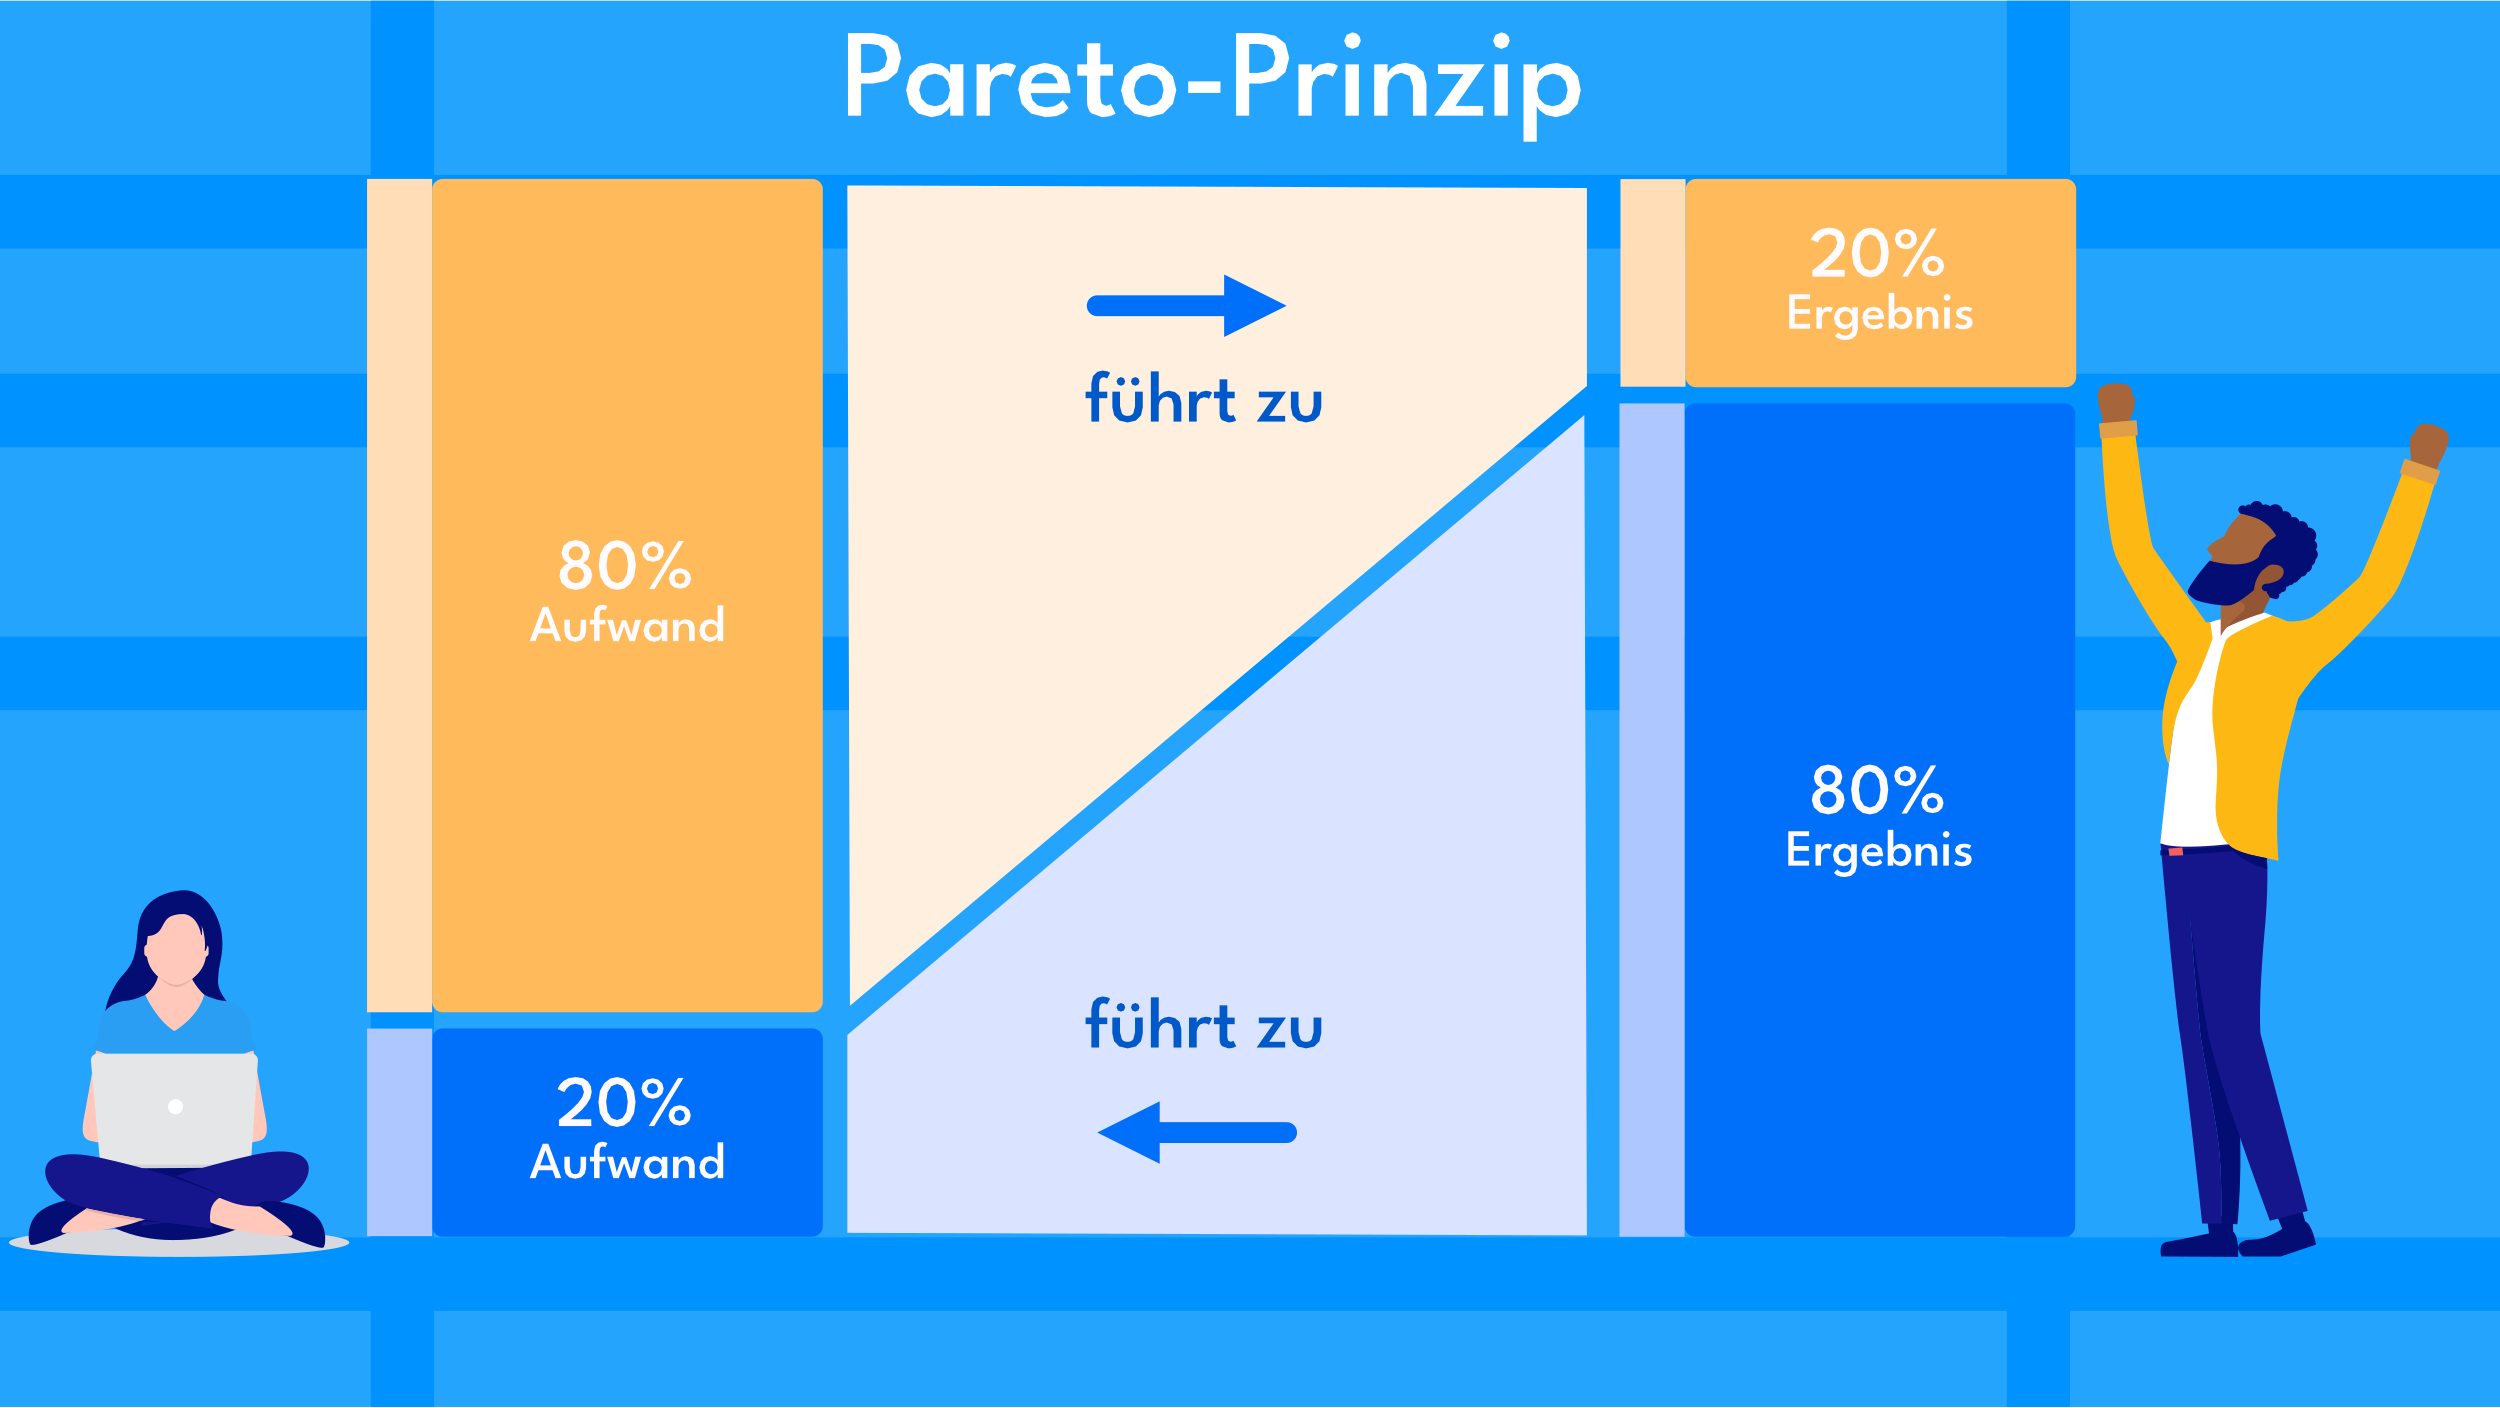 <?xml version="1.0" encoding="UTF-8" standalone="no"?>
<!DOCTYPE svg PUBLIC "-//W3C//DTD SVG 1.1//EN" "http://www.w3.org/Graphics/SVG/1.1/DTD/svg11.dtd">
<svg xmlns="http://www.w3.org/2000/svg" xmlns:xlink="http://www.w3.org/1999/xlink" xmlns:serif="http://www.serif.com/" width="650" height="366" viewBox="0 0 1920 1080" version="1.1" xml:space="preserve" style="fill-rule:evenodd;clip-rule:evenodd;stroke-linecap:round;stroke-linejoin:round;">
    <g>
        <g id="Canvas_1">
            <g id="Canvas_1_Ebene_2">
                <g id="Graphic_755">
                    <rect x="0" y="0" width="1920" height="1080" style="fill:rgb(255,225,84);"/>
                </g>
                <g id="Graphic_2">
                    <path d="M131.927,1063.72C131.983,1063.77 792.902,1063.66 947.627,1063.63C1224.81,1063.58 1501.99,1063.53 1779.18,1063.48C1833.41,931.227 1833.32,866.626 1839.49,790.826C1873.56,371.822 1597.53,307.423 1516.69,289.95C1426.97,270.564 1385.21,248.342 1361.25,227.731C1309.5,183.219 1328.83,131.068 1271.76,83.252C1184.88,10.462 962.884,8.451 761.757,24.252C587.365,41.285 568.722,28.258 448.757,48.252C364.557,62.216 12.756,150.279 8.757,418.252C9.602,650.356 156.939,628.278 113.067,691.253C111.632,693.312 107.908,698.669 99.757,707.252C-6.997,819.643 46.302,985.952 131.927,1063.72Z" style="fill:rgb(237,241,255);fill-opacity:0.47;fill-rule:nonzero;"/>
                </g>
                <g id="Graphic_754">
                    <rect x="0" y="0" width="1920" height="1080" style="fill:rgb(37,164,254);"/>
                </g>
                <g id="Graphic_756">
                    <rect x="0" y="949.752" width="1920" height="56.5" style="fill:rgb(0,146,255);"/>
                </g>
                <g id="Graphic_757">
                    <rect x="0" y="488.424" width="1920" height="56.5" style="fill:rgb(0,146,255);"/>
                </g>
                <g id="Graphic_759">
                    <rect x="0" y="133.795" width="1920" height="56.5" style="fill:rgb(0,146,255);"/>
                </g>
                <g id="Graphic_758">
                    <rect x="0" y="286.472" width="1920" height="56.5" style="fill:rgb(0,146,255);"/>
                </g>
                <g id="Graphic_762">
                    <rect x="284.75" y="0" width="48.5" height="1080" style="fill:rgb(0,146,255);"/>
                </g>
                <g id="Graphic_763">
                    <rect x="1541.26" y="-0" width="48.5" height="1080" style="fill:rgb(0,146,255);"/>
                </g>
                <g id="Group_743">
                    <g id="Graphic_745">
                        <path d="M339.909,789.252L623.909,789.252C628.309,789.252 631.909,792.852 631.909,797.252L631.909,941.252C631.909,945.652 628.309,949.252 623.909,949.252L339.909,949.252C335.509,949.252 331.909,945.652 331.909,941.252L331.909,797.252C331.909,792.852 335.509,789.252 339.909,789.252Z" style="fill:rgb(0,112,250);fill-rule:nonzero;"/>
                        <g transform="matrix(1,0,0,1,336.909,825.252)">
                            <g transform="matrix(1,0,0,1,90.073,39)">
                                <g transform="matrix(56,0,0,56,0,0)">
                                    <path d="M0.272,-0.581L0.204,-0.564L0.155,-0.526L0.125,-0.486L0.114,-0.466L0.023,-0.507L0.032,-0.53L0.059,-0.572L0.105,-0.619L0.175,-0.657L0.272,-0.672L0.372,-0.655L0.44,-0.61L0.478,-0.545L0.49,-0.467L0.471,-0.382L0.421,-0.298L0.356,-0.223L0.288,-0.161L0.232,-0.116L0.202,-0.093L0.484,-0.093L0.485,0L0.041,0L0.041,-0.085L0.083,-0.118L0.152,-0.173L0.231,-0.243L0.306,-0.32L0.362,-0.397L0.384,-0.468L0.354,-0.555L0.272,-0.581Z" style="fill:rgb(255,251,255);fill-rule:nonzero;"/>
                                </g>
                                <g transform="matrix(56,0,0,56,30.917,0)">
                                    <path d="M0.03,-0.329L0.051,-0.481L0.109,-0.588L0.191,-0.651L0.285,-0.672L0.379,-0.651L0.461,-0.588L0.518,-0.481L0.539,-0.329L0.518,-0.175L0.461,-0.069L0.379,-0.008L0.285,0.012L0.191,-0.008L0.109,-0.069L0.051,-0.175L0.03,-0.329ZM0.136,-0.329L0.156,-0.191L0.209,-0.109L0.285,-0.082L0.36,-0.109L0.413,-0.191L0.433,-0.329L0.413,-0.466L0.36,-0.549L0.285,-0.578L0.209,-0.549L0.156,-0.466L0.136,-0.329Z" style="fill:rgb(255,251,255);fill-rule:nonzero;"/>
                                </g>
                                <g transform="matrix(56,0,0,56,63.669,0)">
                                    <path d="M0.538,-0.66L0.612,-0.66L0.21,0L0.136,0L0.538,-0.66ZM0.036,-0.514L0.055,-0.586L0.11,-0.636L0.189,-0.655L0.266,-0.636L0.32,-0.586L0.34,-0.514L0.321,-0.444L0.267,-0.393L0.189,-0.374L0.108,-0.393L0.055,-0.444L0.036,-0.514ZM0.111,-0.514L0.132,-0.459L0.188,-0.438L0.242,-0.458L0.264,-0.514L0.242,-0.571L0.188,-0.592L0.133,-0.571L0.111,-0.514ZM0.407,-0.145L0.427,-0.217L0.481,-0.267L0.56,-0.286L0.638,-0.267L0.692,-0.217L0.712,-0.145L0.693,-0.075L0.639,-0.024L0.56,-0.005L0.48,-0.024L0.426,-0.075L0.407,-0.145ZM0.483,-0.145L0.504,-0.089L0.56,-0.068L0.614,-0.089L0.635,-0.145L0.614,-0.201L0.56,-0.223L0.504,-0.201L0.483,-0.145Z" style="fill:rgb(255,251,255);fill-rule:nonzero;"/>
                                </g>
                            </g>
                            <g transform="matrix(1,0,0,1,69.691,79)">
                                <g transform="matrix(40,0,0,40,0,0)">
                                    <path d="M0.255,-0.66L0.362,-0.66L0.611,0L0.499,0L0.445,-0.151L0.173,-0.151L0.118,0L0.005,0L0.255,-0.66ZM0.207,-0.245L0.411,-0.245L0.31,-0.532L0.308,-0.532L0.207,-0.245Z" style="fill:rgb(255,251,255);fill-rule:nonzero;"/>
                                </g>
                                <g transform="matrix(40,0,0,40,25.038,0)">
                                    <path d="M0.15,-0.209L0.175,-0.114C0.193,-0.087 0.222,-0.078 0.253,-0.078C0.284,-0.078 0.313,-0.087 0.332,-0.114L0.356,-0.209L0.356,-0.41L0.462,-0.411L0.462,-0.196L0.437,-0.087L0.366,-0.014L0.253,0.012L0.14,-0.014L0.069,-0.087L0.045,-0.196L0.045,-0.41L0.15,-0.411L0.15,-0.209Z" style="fill:rgb(255,251,255);fill-rule:nonzero;"/>
                                </g>
                                <g transform="matrix(40,0,0,40,45.951,0)">
                                    <path d="M0.013,-0.41L0.092,-0.411L0.092,-0.524L0.115,-0.625L0.174,-0.682L0.247,-0.7L0.319,-0.687L0.349,-0.669L0.307,-0.589L0.292,-0.6L0.259,-0.608L0.231,-0.601L0.207,-0.574L0.198,-0.514L0.198,-0.41L0.31,-0.41L0.31,-0.321L0.198,-0.321L0.198,0L0.092,0L0.092,-0.321L0.013,-0.321L0.013,-0.41Z" style="fill:rgb(255,251,255);fill-rule:nonzero;"/>
                                </g>
                                <g transform="matrix(40,0,0,40,59.351,0)">
                                    <path d="M0.334,-0.286L0.232,0L0.127,0L0.008,-0.411L0.122,-0.411L0.193,-0.116L0.294,-0.402L0.374,-0.402L0.474,-0.116L0.546,-0.411L0.66,-0.41L0.541,0L0.436,0L0.334,-0.286Z" style="fill:rgb(255,251,255);fill-rule:nonzero;"/>
                                </g>
                                <g transform="matrix(40,0,0,40,86.689,0)">
                                    <path d="M0.376,0L0.376,-0.076L0.353,-0.043L0.302,-0.005L0.226,0.012L0.122,-0.016L0.05,-0.092L0.023,-0.205L0.05,-0.318L0.122,-0.395L0.226,-0.423L0.3,-0.408L0.351,-0.373L0.375,-0.339L0.375,-0.41L0.481,-0.41L0.481,0L0.376,0ZM0.128,-0.205L0.146,-0.136L0.192,-0.091L0.253,-0.075L0.315,-0.091L0.358,-0.137L0.374,-0.205L0.358,-0.273L0.315,-0.319L0.253,-0.336L0.192,-0.32L0.146,-0.274L0.128,-0.205Z" style="fill:rgb(255,251,255);fill-rule:nonzero;"/>
                                </g>
                                <g transform="matrix(40,0,0,40,108.358,0)">
                                    <path d="M0.295,-0.422L0.375,-0.405L0.44,-0.351L0.465,-0.254L0.465,0L0.357,0L0.357,-0.235L0.331,-0.317L0.263,-0.343L0.211,-0.327L0.17,-0.285L0.154,-0.225L0.154,0L0.047,0L0.047,-0.41L0.154,-0.41L0.154,-0.341L0.179,-0.377L0.229,-0.409L0.295,-0.422Z" style="fill:rgb(255,251,255);fill-rule:nonzero;"/>
                                </g>
                                <g transform="matrix(40,0,0,40,129.238,0)">
                                    <path d="M0.229,0.012L0.127,-0.016L0.057,-0.092L0.032,-0.205L0.057,-0.318L0.127,-0.395L0.229,-0.422L0.306,-0.408L0.359,-0.374L0.382,-0.339L0.382,-0.688L0.49,-0.688L0.49,0L0.384,0L0.384,-0.076L0.355,-0.038L0.301,-0.003L0.229,0.012ZM0.257,-0.075L0.32,-0.091L0.366,-0.137L0.382,-0.205L0.366,-0.273L0.32,-0.319L0.257,-0.336L0.197,-0.32L0.154,-0.274L0.137,-0.205L0.154,-0.136L0.197,-0.091L0.257,-0.075Z" style="fill:rgb(255,251,255);fill-rule:nonzero;"/>
                                </g>
                            </g>
                        </g>
                    </g>
                    <g id="Graphic_744">
                        <rect x="281.909" y="789.395" width="50" height="159.429" style="fill:rgb(175,199,255);"/>
                    </g>
                </g>
                <g id="Group_747">
                    <g id="Graphic_742">
                        <path d="M339.909,136.862L623.909,136.862C628.309,136.862 631.909,140.462 631.909,144.862L631.909,768.862C631.909,773.262 628.309,776.862 623.909,776.862L339.909,776.862C335.509,776.862 331.909,773.262 331.909,768.862L331.909,144.862C331.909,140.462 335.509,136.862 339.909,136.862Z" style="fill:rgb(255,186,92);fill-rule:nonzero;"/>
                        <g transform="matrix(1,0,0,1,336.909,412.862)">
                            <g transform="matrix(1,0,0,1,90.318,39)">
                                <g transform="matrix(56,0,0,56,0,0)">
                                    <path d="M0.269,0.012L0.154,-0.013L0.073,-0.083L0.043,-0.182L0.059,-0.264L0.104,-0.32L0.165,-0.356L0.119,-0.387L0.085,-0.434L0.071,-0.502L0.098,-0.591L0.169,-0.651L0.268,-0.672L0.367,-0.651L0.437,-0.591L0.462,-0.502L0.435,-0.409L0.371,-0.356L0.432,-0.32L0.476,-0.264L0.493,-0.182L0.463,-0.083L0.382,-0.013L0.269,0.012ZM0.268,-0.081L0.326,-0.096L0.367,-0.137L0.383,-0.194L0.367,-0.251L0.326,-0.292L0.268,-0.307L0.21,-0.292L0.168,-0.251L0.153,-0.194L0.168,-0.137L0.21,-0.096L0.268,-0.081ZM0.268,-0.391L0.318,-0.404L0.353,-0.44L0.366,-0.49L0.353,-0.539L0.317,-0.574L0.268,-0.588L0.219,-0.574L0.183,-0.539L0.169,-0.49L0.183,-0.44L0.219,-0.404L0.268,-0.391Z" style="fill:rgb(255,251,255);fill-rule:nonzero;"/>
                                </g>
                                <g transform="matrix(56,0,0,56,30.915,0)">
                                    <path d="M0.03,-0.329L0.051,-0.481L0.109,-0.588L0.191,-0.651L0.285,-0.672L0.379,-0.651L0.461,-0.588L0.518,-0.481L0.539,-0.329L0.518,-0.175L0.461,-0.069L0.379,-0.008L0.285,0.012L0.191,-0.008L0.109,-0.069L0.051,-0.175L0.03,-0.329ZM0.136,-0.329L0.156,-0.191L0.209,-0.109L0.285,-0.082L0.36,-0.109L0.413,-0.191L0.433,-0.33L0.413,-0.466L0.36,-0.549L0.285,-0.578L0.209,-0.549L0.156,-0.466L0.136,-0.329Z" style="fill:rgb(255,251,255);fill-rule:nonzero;"/>
                                </g>
                                <g transform="matrix(56,0,0,56,63.667,0)">
                                    <path d="M0.538,-0.66L0.612,-0.66L0.21,0L0.136,-0L0.538,-0.66ZM0.036,-0.515L0.055,-0.586L0.11,-0.636L0.189,-0.655L0.266,-0.636L0.32,-0.586L0.34,-0.515L0.321,-0.444L0.268,-0.393L0.189,-0.374L0.108,-0.393L0.055,-0.444L0.036,-0.515ZM0.111,-0.515L0.132,-0.459L0.188,-0.438L0.242,-0.458L0.264,-0.515L0.242,-0.571L0.188,-0.592L0.133,-0.571L0.111,-0.515ZM0.407,-0.145L0.427,-0.217L0.481,-0.267L0.56,-0.286L0.638,-0.267L0.692,-0.217L0.712,-0.145L0.693,-0.075L0.639,-0.024L0.56,-0.005L0.48,-0.024L0.426,-0.075L0.407,-0.145ZM0.483,-0.145L0.504,-0.089L0.56,-0.069L0.614,-0.089L0.635,-0.145L0.614,-0.201L0.56,-0.223L0.504,-0.201L0.483,-0.145Z" style="fill:rgb(255,251,255);fill-rule:nonzero;"/>
                                </g>
                            </g>
                            <g transform="matrix(1,0,0,1,69.691,79)">
                                <g transform="matrix(40,0,0,40,0,0)">
                                    <path d="M0.255,-0.66L0.362,-0.66L0.611,0L0.499,-0L0.445,-0.151L0.173,-0.151L0.118,-0L0.005,-0L0.255,-0.66ZM0.207,-0.245L0.411,-0.245L0.31,-0.532L0.308,-0.532L0.207,-0.245Z" style="fill:rgb(255,251,255);fill-rule:nonzero;"/>
                                </g>
                                <g transform="matrix(40,0,0,40,25.038,0)">
                                    <path d="M0.15,-0.209L0.175,-0.114C0.193,-0.087 0.222,-0.078 0.253,-0.078C0.284,-0.078 0.313,-0.087 0.332,-0.114L0.356,-0.209L0.356,-0.41L0.462,-0.411L0.462,-0.196L0.437,-0.087L0.366,-0.014L0.253,0.012L0.14,-0.014L0.069,-0.087L0.045,-0.196L0.045,-0.411L0.15,-0.411L0.15,-0.209Z" style="fill:rgb(255,251,255);fill-rule:nonzero;"/>
                                </g>
                                <g transform="matrix(40,0,0,40,45.951,0)">
                                    <path d="M0.013,-0.411L0.092,-0.411L0.092,-0.524L0.115,-0.625L0.174,-0.682L0.247,-0.7L0.319,-0.687L0.349,-0.669L0.307,-0.589L0.292,-0.6L0.259,-0.608L0.231,-0.601L0.207,-0.574L0.198,-0.514L0.198,-0.411L0.31,-0.411L0.31,-0.321L0.198,-0.321L0.198,-0L0.092,-0L0.092,-0.321L0.013,-0.321L0.013,-0.411Z" style="fill:rgb(255,251,255);fill-rule:nonzero;"/>
                                </g>
                                <g transform="matrix(40,0,0,40,59.351,0)">
                                    <path d="M0.334,-0.286L0.232,-0L0.127,-0L0.008,-0.411L0.122,-0.411L0.193,-0.116L0.294,-0.403L0.374,-0.403L0.474,-0.116L0.546,-0.411L0.66,-0.41L0.541,-0L0.436,-0L0.334,-0.286Z" style="fill:rgb(255,251,255);fill-rule:nonzero;"/>
                                </g>
                                <g transform="matrix(40,0,0,40,86.689,0)">
                                    <path d="M0.376,0L0.376,-0.076L0.353,-0.043L0.302,-0.005L0.226,0.012L0.122,-0.016L0.05,-0.092L0.023,-0.205L0.05,-0.318L0.122,-0.395L0.226,-0.422L0.3,-0.408L0.351,-0.373L0.375,-0.339L0.375,-0.411L0.481,-0.411L0.481,-0L0.376,0ZM0.128,-0.205L0.146,-0.136L0.192,-0.091L0.253,-0.075L0.315,-0.091L0.358,-0.137L0.374,-0.205L0.358,-0.273L0.315,-0.319L0.253,-0.336L0.192,-0.32L0.146,-0.274L0.128,-0.205Z" style="fill:rgb(255,251,255);fill-rule:nonzero;"/>
                                </g>
                                <g transform="matrix(40,0,0,40,108.358,0)">
                                    <path d="M0.295,-0.422L0.375,-0.405L0.44,-0.351L0.465,-0.254L0.465,-0L0.357,-0L0.357,-0.235L0.331,-0.317L0.263,-0.343L0.211,-0.327L0.17,-0.285L0.154,-0.225L0.154,-0L0.047,0L0.047,-0.41L0.154,-0.411L0.154,-0.341L0.179,-0.377L0.229,-0.409L0.295,-0.422Z" style="fill:rgb(255,251,255);fill-rule:nonzero;"/>
                                </g>
                                <g transform="matrix(40,0,0,40,129.238,0)">
                                    <path d="M0.229,0.012L0.127,-0.016L0.057,-0.092L0.032,-0.205L0.057,-0.318L0.127,-0.395L0.229,-0.422L0.306,-0.408L0.359,-0.374L0.382,-0.339L0.382,-0.688L0.49,-0.688L0.49,-0L0.384,-0L0.384,-0.076L0.355,-0.038L0.301,-0.003L0.229,0.012ZM0.257,-0.075L0.32,-0.091L0.366,-0.137L0.382,-0.205L0.366,-0.273L0.32,-0.319L0.257,-0.336L0.197,-0.32L0.154,-0.274L0.137,-0.205L0.154,-0.136L0.197,-0.091L0.257,-0.075Z" style="fill:rgb(255,251,255);fill-rule:nonzero;"/>
                                </g>
                            </g>
                        </g>
                    </g>
                    <g id="Graphic_741">
                        <rect x="281.909" y="136.862" width="50" height="640" style="fill:rgb(255,221,183);"/>
                    </g>
                </g>
                <g id="Group_746">
                    <g id="Graphic_546">
                        <path d="M1301.76,309.252L1585.76,309.252C1590.16,309.252 1593.76,312.852 1593.76,317.252L1593.76,941.252C1593.76,945.652 1590.16,949.252 1585.76,949.252L1301.76,949.252C1297.36,949.252 1293.76,945.652 1293.76,941.252L1293.76,317.252C1293.76,312.852 1297.36,309.252 1301.76,309.252Z" style="fill:rgb(0,112,250);fill-rule:nonzero;"/>
                        <g transform="matrix(1,0,0,1,1298.76,585.252)">
                            <g transform="matrix(1,0,0,1,90.318,39)">
                                <g transform="matrix(56,0,0,56,0,0)">
                                    <path d="M0.269,0.012L0.155,-0.013L0.073,-0.083L0.043,-0.182L0.059,-0.264L0.104,-0.32L0.165,-0.356L0.119,-0.387L0.085,-0.434L0.071,-0.502L0.098,-0.591L0.169,-0.651L0.268,-0.672L0.367,-0.651L0.437,-0.591L0.462,-0.502L0.435,-0.409L0.371,-0.356L0.432,-0.32L0.476,-0.264L0.493,-0.182L0.463,-0.083L0.382,-0.013L0.269,0.012ZM0.268,-0.081L0.326,-0.096L0.367,-0.137L0.383,-0.194L0.367,-0.251L0.326,-0.292L0.268,-0.307L0.21,-0.292L0.168,-0.251L0.153,-0.194L0.168,-0.137L0.21,-0.096L0.268,-0.081ZM0.268,-0.391L0.318,-0.404L0.353,-0.44L0.366,-0.49L0.353,-0.539L0.317,-0.574L0.268,-0.588L0.219,-0.574L0.183,-0.539L0.169,-0.49L0.183,-0.44L0.219,-0.404L0.268,-0.391Z" style="fill:rgb(255,251,255);fill-rule:nonzero;"/>
                                </g>
                                <g transform="matrix(56,0,0,56,30.915,0)">
                                    <path d="M0.03,-0.329L0.051,-0.481L0.109,-0.588L0.191,-0.651L0.285,-0.672L0.379,-0.651L0.461,-0.588L0.518,-0.481L0.539,-0.329L0.518,-0.175L0.461,-0.069L0.379,-0.008L0.285,0.012L0.191,-0.008L0.109,-0.069L0.051,-0.175L0.03,-0.329ZM0.136,-0.329L0.156,-0.191L0.209,-0.109L0.285,-0.082L0.36,-0.109L0.413,-0.191L0.433,-0.329L0.413,-0.466L0.36,-0.549L0.285,-0.578L0.209,-0.549L0.156,-0.466L0.136,-0.329Z" style="fill:rgb(255,251,255);fill-rule:nonzero;"/>
                                </g>
                                <g transform="matrix(56,0,0,56,63.667,0)">
                                    <path d="M0.538,-0.66L0.612,-0.66L0.21,0L0.136,0L0.538,-0.66ZM0.036,-0.515L0.055,-0.586L0.11,-0.636L0.189,-0.655L0.266,-0.636L0.32,-0.586L0.34,-0.515L0.321,-0.444L0.267,-0.393L0.189,-0.374L0.108,-0.393L0.055,-0.444L0.036,-0.515ZM0.111,-0.515L0.132,-0.459L0.188,-0.438L0.242,-0.458L0.264,-0.515L0.242,-0.571L0.188,-0.592L0.133,-0.571L0.111,-0.515ZM0.407,-0.145L0.427,-0.217L0.481,-0.267L0.56,-0.286L0.638,-0.267L0.692,-0.217L0.712,-0.145L0.693,-0.075L0.639,-0.024L0.56,-0.005L0.48,-0.024L0.426,-0.075L0.407,-0.145ZM0.483,-0.145L0.504,-0.089L0.56,-0.068L0.614,-0.089L0.635,-0.145L0.614,-0.201L0.56,-0.223L0.504,-0.201L0.483,-0.145Z" style="fill:rgb(255,251,255);fill-rule:nonzero;"/>
                                </g>
                            </g>
                            <g transform="matrix(1,0,0,1,72.603,79)">
                                <g transform="matrix(40,0,0,40,0,0)">
                                    <path d="M0.051,-0.66L0.451,-0.66L0.451,-0.566L0.156,-0.566L0.156,-0.377L0.446,-0.377L0.446,-0.285L0.156,-0.285L0.156,-0.094L0.451,-0.094L0.451,0L0.051,0L0.051,-0.66Z" style="fill:rgb(255,251,255);fill-rule:nonzero;"/>
                                </g>
                                <g transform="matrix(40,0,0,40,21.127,0)">
                                    <path d="M0.151,0L0.045,0L0.045,-0.41L0.151,-0.41L0.151,-0.342L0.149,-0.342L0.168,-0.373L0.211,-0.407L0.279,-0.423L0.33,-0.414L0.362,-0.399L0.319,-0.311L0.295,-0.326L0.251,-0.334L0.196,-0.315L0.163,-0.27L0.151,-0.22L0.151,0Z" style="fill:rgb(255,251,255);fill-rule:nonzero;"/>
                                </g>
                                <g transform="matrix(40,0,0,40,35.442,0)">
                                    <path d="M0.251,0.219L0.164,0.21L0.093,0.183L0.041,0.138L0.108,0.072L0.135,0.099L0.178,0.123L0.247,0.133L0.316,0.117L0.36,0.071L0.376,0.005L0.376,-0.007L0.481,-0.007L0.481,0.012L0.45,0.126L0.367,0.196L0.251,0.219ZM0.376,-0L0.376,-0.076L0.353,-0.043L0.302,-0.005L0.226,0.012L0.122,-0.016L0.05,-0.092L0.023,-0.205L0.05,-0.318L0.122,-0.395L0.226,-0.422L0.3,-0.408L0.351,-0.373L0.375,-0.339L0.375,-0.41L0.481,-0.41L0.481,0L0.376,-0ZM0.128,-0.205L0.146,-0.136L0.192,-0.091L0.253,-0.075L0.315,-0.091L0.358,-0.137L0.374,-0.205L0.358,-0.273L0.315,-0.319L0.253,-0.336L0.192,-0.32L0.146,-0.274L0.128,-0.205Z" style="fill:rgb(255,251,255);fill-rule:nonzero;"/>
                                </g>
                                <g transform="matrix(40,0,0,40,57.22,0)">
                                    <path d="M0.123,-0.18L0.139,-0.121L0.181,-0.081L0.251,-0.066L0.312,-0.076L0.355,-0.099L0.38,-0.125L0.427,-0.06L0.388,-0.023L0.33,0.003L0.244,0.012L0.127,-0.016L0.051,-0.093L0.023,-0.21L0.049,-0.318L0.121,-0.395L0.236,-0.423L0.344,-0.398L0.416,-0.326L0.441,-0.213L0.441,-0.197L0.439,-0.18L0.123,-0.18ZM0.341,-0.258L0.33,-0.294L0.297,-0.33L0.238,-0.346L0.175,-0.331L0.139,-0.296L0.126,-0.258L0.341,-0.258Z" style="fill:rgb(255,251,255);fill-rule:nonzero;"/>
                                </g>
                                <g transform="matrix(40,0,0,40,76.52,0)">
                                    <path d="M0.047,0L0.047,-0.688L0.155,-0.688L0.155,-0.339L0.178,-0.374L0.232,-0.408L0.308,-0.422L0.411,-0.395L0.48,-0.318L0.505,-0.205L0.48,-0.092L0.411,-0.016L0.308,0.012L0.236,-0.003L0.182,-0.038L0.153,-0.076L0.153,0L0.047,0ZM0.4,-0.205L0.383,-0.274L0.34,-0.32L0.28,-0.336L0.217,-0.319L0.171,-0.273L0.155,-0.205L0.171,-0.137L0.217,-0.091L0.28,-0.075L0.34,-0.091L0.383,-0.136L0.4,-0.205Z" style="fill:rgb(255,251,255);fill-rule:nonzero;"/>
                                </g>
                                <g transform="matrix(40,0,0,40,97.9,0)">
                                    <path d="M0.295,-0.422L0.375,-0.405L0.44,-0.351L0.465,-0.254L0.465,0L0.357,0L0.357,-0.235L0.331,-0.317L0.263,-0.343L0.211,-0.327L0.17,-0.285L0.154,-0.225L0.154,0L0.047,0L0.047,-0.41L0.154,-0.41L0.154,-0.341L0.179,-0.377L0.229,-0.409L0.295,-0.422Z" style="fill:rgb(255,251,255);fill-rule:nonzero;"/>
                                </g>
                                <g transform="matrix(40,0,0,40,118.78,0)">
                                    <path d="M0.057,0L0.057,-0.41L0.164,-0.41L0.164,0L0.057,0ZM0.112,-0.534L0.066,-0.553L0.046,-0.599L0.066,-0.646L0.112,-0.666L0.145,-0.657L0.17,-0.633L0.179,-0.599L0.159,-0.553L0.112,-0.534Z" style="fill:rgb(255,251,255);fill-rule:nonzero;"/>
                                </g>
                                <g transform="matrix(40,0,0,40,128.361,0)">
                                    <path d="M0.212,-0.422L0.277,-0.416L0.327,-0.401L0.356,-0.385L0.317,-0.32L0.281,-0.339L0.223,-0.35L0.17,-0.338L0.148,-0.304L0.171,-0.268L0.234,-0.245L0.297,-0.225L0.346,-0.187L0.365,-0.122L0.349,-0.058L0.306,-0.017L0.246,0.005L0.181,0.012L0.108,0.004L0.056,-0.015L0.025,-0.033L0.064,-0.107L0.107,-0.081L0.173,-0.067L0.235,-0.082L0.259,-0.122L0.248,-0.152L0.217,-0.17L0.174,-0.183L0.128,-0.197L0.086,-0.22L0.056,-0.256L0.044,-0.307L0.068,-0.369L0.13,-0.409L0.212,-0.422Z" style="fill:rgb(255,251,255);fill-rule:nonzero;"/>
                                </g>
                            </g>
                        </g>
                    </g>
                    <g id="Graphic_545">
                        <rect x="1243.76" y="309.252" width="50" height="640" style="fill:rgb(175,199,255);"/>
                    </g>
                </g>
                <g id="Group_738">
                    <g id="Graphic_737">
                        <path d="M1302.51,136.862L1586.51,136.862C1590.91,136.862 1594.51,140.462 1594.51,144.862L1594.51,288.862C1594.51,293.262 1590.91,296.862 1586.51,296.862L1302.51,296.862C1298.11,296.862 1294.51,293.262 1294.51,288.862L1294.51,144.862C1294.51,140.462 1298.11,136.862 1302.51,136.862Z" style="fill:rgb(255,186,92);fill-rule:nonzero;"/>
                        <g transform="matrix(1,0,0,1,1299.51,172.862)">
                            <g transform="matrix(1,0,0,1,90.073,39)">
                                <g transform="matrix(56,0,0,56,0,0)">
                                    <path d="M0.272,-0.581L0.204,-0.564L0.155,-0.526L0.125,-0.486L0.114,-0.466L0.023,-0.507L0.032,-0.53L0.059,-0.572L0.105,-0.619L0.175,-0.657L0.272,-0.672L0.372,-0.655L0.44,-0.61L0.478,-0.545L0.49,-0.467L0.471,-0.382L0.421,-0.298L0.356,-0.223L0.288,-0.161L0.232,-0.116L0.202,-0.093L0.485,-0.093L0.485,0L0.041,0L0.041,-0.085L0.083,-0.118L0.152,-0.173L0.231,-0.243L0.306,-0.32L0.362,-0.397L0.384,-0.468L0.354,-0.555L0.272,-0.581Z" style="fill:rgb(255,251,255);fill-rule:nonzero;"/>
                                </g>
                                <g transform="matrix(56,0,0,56,30.917,0)">
                                    <path d="M0.03,-0.33L0.051,-0.481L0.109,-0.588L0.191,-0.651L0.285,-0.672L0.379,-0.651L0.461,-0.588L0.518,-0.481L0.539,-0.33L0.518,-0.175L0.461,-0.069L0.379,-0.008L0.285,0.012L0.191,-0.008L0.109,-0.069L0.051,-0.175L0.03,-0.33ZM0.136,-0.33L0.156,-0.191L0.209,-0.109L0.285,-0.082L0.36,-0.109L0.413,-0.191L0.433,-0.33L0.413,-0.466L0.36,-0.549L0.285,-0.578L0.209,-0.549L0.156,-0.466L0.136,-0.33Z" style="fill:rgb(255,251,255);fill-rule:nonzero;"/>
                                </g>
                                <g transform="matrix(56,0,0,56,63.669,0)">
                                    <path d="M0.538,-0.66L0.612,-0.66L0.21,0L0.136,0L0.538,-0.66ZM0.036,-0.514L0.055,-0.586L0.11,-0.636L0.189,-0.655L0.266,-0.636L0.32,-0.586L0.34,-0.514L0.321,-0.444L0.267,-0.393L0.189,-0.374L0.108,-0.393L0.055,-0.444L0.036,-0.514ZM0.111,-0.515L0.132,-0.459L0.188,-0.438L0.242,-0.458L0.264,-0.514L0.242,-0.571L0.188,-0.592L0.133,-0.571L0.111,-0.515ZM0.407,-0.145L0.427,-0.217L0.481,-0.267L0.56,-0.286L0.638,-0.267L0.692,-0.217L0.712,-0.145L0.693,-0.075L0.639,-0.024L0.56,-0.005L0.48,-0.024L0.426,-0.075L0.407,-0.145ZM0.483,-0.145L0.504,-0.089L0.56,-0.069L0.614,-0.089L0.635,-0.145L0.614,-0.201L0.56,-0.223L0.504,-0.201L0.483,-0.145Z" style="fill:rgb(255,251,255);fill-rule:nonzero;"/>
                                </g>
                            </g>
                            <g transform="matrix(1,0,0,1,72.603,79)">
                                <g transform="matrix(40,0,0,40,0,0)">
                                    <path d="M0.051,-0.66L0.451,-0.66L0.451,-0.566L0.156,-0.566L0.156,-0.377L0.446,-0.377L0.446,-0.285L0.156,-0.285L0.156,-0.094L0.451,-0.094L0.451,0L0.051,0L0.051,-0.66Z" style="fill:rgb(255,251,255);fill-rule:nonzero;"/>
                                </g>
                                <g transform="matrix(40,0,0,40,21.127,0)">
                                    <path d="M0.151,0L0.045,0L0.045,-0.41L0.151,-0.41L0.151,-0.342L0.149,-0.342L0.168,-0.373L0.211,-0.407L0.279,-0.422L0.33,-0.414L0.362,-0.399L0.319,-0.311L0.295,-0.326L0.251,-0.334L0.196,-0.315L0.163,-0.27L0.151,-0.22L0.151,0Z" style="fill:rgb(255,251,255);fill-rule:nonzero;"/>
                                </g>
                                <g transform="matrix(40,0,0,40,35.442,0)">
                                    <path d="M0.251,0.219L0.164,0.21L0.093,0.183L0.041,0.138L0.108,0.072L0.135,0.099L0.178,0.123L0.247,0.133L0.316,0.117L0.36,0.071L0.376,0.005L0.376,-0.007L0.481,-0.007L0.481,0.012L0.45,0.126L0.367,0.196L0.251,0.219ZM0.376,0L0.376,-0.076L0.353,-0.043L0.302,-0.005L0.226,0.012L0.122,-0.016L0.05,-0.092L0.023,-0.205L0.05,-0.318L0.122,-0.395L0.226,-0.422L0.3,-0.408L0.351,-0.373L0.375,-0.339L0.375,-0.41L0.481,-0.41L0.481,0L0.376,0ZM0.128,-0.205L0.146,-0.136L0.192,-0.091L0.253,-0.075L0.315,-0.091L0.358,-0.137L0.374,-0.205L0.358,-0.273L0.315,-0.319L0.253,-0.336L0.192,-0.32L0.146,-0.274L0.128,-0.205Z" style="fill:rgb(255,251,255);fill-rule:nonzero;"/>
                                </g>
                                <g transform="matrix(40,0,0,40,57.22,0)">
                                    <path d="M0.123,-0.18L0.139,-0.122L0.181,-0.081L0.25,-0.066L0.312,-0.076L0.355,-0.099L0.38,-0.125L0.427,-0.061L0.388,-0.023L0.33,0.003L0.244,0.012L0.127,-0.016L0.051,-0.093L0.023,-0.21L0.049,-0.318L0.121,-0.394L0.236,-0.422L0.344,-0.398L0.416,-0.326L0.441,-0.213L0.441,-0.197L0.44,-0.18L0.123,-0.18ZM0.341,-0.258L0.33,-0.295L0.297,-0.33L0.238,-0.346L0.175,-0.331L0.139,-0.296L0.126,-0.258L0.341,-0.258Z" style="fill:rgb(255,251,255);fill-rule:nonzero;"/>
                                </g>
                                <g transform="matrix(40,0,0,40,76.52,0)">
                                    <path d="M0.047,0L0.047,-0.688L0.155,-0.688L0.155,-0.339L0.178,-0.374L0.232,-0.408L0.308,-0.422L0.411,-0.395L0.48,-0.318L0.505,-0.205L0.48,-0.092L0.411,-0.016L0.308,0.012L0.236,-0.003L0.182,-0.038L0.153,-0.076L0.153,0L0.047,0ZM0.4,-0.205L0.383,-0.274L0.34,-0.32L0.28,-0.336L0.217,-0.319L0.171,-0.273L0.155,-0.205L0.171,-0.137L0.217,-0.091L0.28,-0.075L0.34,-0.091L0.383,-0.136L0.4,-0.205Z" style="fill:rgb(255,251,255);fill-rule:nonzero;"/>
                                </g>
                                <g transform="matrix(40,0,0,40,97.9,0)">
                                    <path d="M0.295,-0.422L0.375,-0.405L0.44,-0.351L0.465,-0.254L0.465,0L0.357,0L0.357,-0.235L0.331,-0.317L0.263,-0.343L0.211,-0.327L0.17,-0.285L0.154,-0.225L0.154,0L0.047,0L0.047,-0.411L0.154,-0.41L0.154,-0.341L0.179,-0.377L0.229,-0.409L0.295,-0.422Z" style="fill:rgb(255,251,255);fill-rule:nonzero;"/>
                                </g>
                                <g transform="matrix(40,0,0,40,118.78,0)">
                                    <path d="M0.057,0L0.057,-0.41L0.164,-0.41L0.164,0L0.057,0ZM0.112,-0.534L0.066,-0.553L0.046,-0.599L0.066,-0.646L0.112,-0.666L0.145,-0.657L0.17,-0.633L0.179,-0.599L0.159,-0.553L0.112,-0.534Z" style="fill:rgb(255,251,255);fill-rule:nonzero;"/>
                                </g>
                                <g transform="matrix(40,0,0,40,128.361,0)">
                                    <path d="M0.212,-0.422L0.277,-0.416L0.327,-0.401L0.356,-0.385L0.317,-0.32L0.281,-0.339L0.223,-0.35L0.17,-0.338L0.148,-0.304L0.171,-0.268L0.234,-0.245L0.297,-0.225L0.346,-0.187L0.365,-0.122L0.349,-0.058L0.306,-0.017L0.246,0.005L0.181,0.012L0.108,0.004L0.056,-0.015L0.025,-0.033L0.064,-0.107L0.107,-0.081L0.173,-0.067L0.235,-0.082L0.259,-0.122L0.248,-0.152L0.217,-0.17L0.174,-0.183L0.128,-0.197L0.086,-0.22L0.056,-0.256L0.044,-0.307L0.068,-0.37L0.13,-0.409L0.212,-0.422Z" style="fill:rgb(255,251,255);fill-rule:nonzero;"/>
                                </g>
                            </g>
                        </g>
                    </g>
                    <g id="Graphic_736">
                        <rect x="1244.51" y="137.005" width="50" height="159.429" style="fill:rgb(255,221,183);"/>
                    </g>
                </g>
                <g id="Graphic_748">
                    <path d="M650.757,794.252C839.423,635.585 1028.09,476.918 1216.76,318.252C1217.42,528.252 1218.09,738.252 1218.76,948.252C1029.42,947.585 840.09,946.918 650.757,946.252L650.757,794.252Z" style="fill:rgb(218,227,255);fill-rule:nonzero;"/>
                </g>
                <g id="Graphic_749">
                    <path d="M1218.76,295.862C1030.09,454.528 841.423,613.195 652.757,771.862C652.09,561.862 651.423,351.862 650.757,141.862C840.09,142.528 1029.42,143.195 1218.76,143.862L1218.76,295.862Z" style="fill:rgb(255,239,223);fill-rule:nonzero;"/>
                </g>
                <g id="Line_750">
                    <path d="M890.657,845.252C874.657,853.252 858.657,861.252 842.657,869.252C858.657,877.252 874.657,885.252 890.657,893.252L890.657,845.252Z" style="fill:rgb(0,112,250);fill-rule:nonzero;"/>
                    <path d="M881.057,869.252L988.14,869.252" style="fill:none;fill-rule:nonzero;stroke:rgb(0,112,250);stroke-width:16px;"/>
                </g>
                <g id="Line_751">
                    <path d="M940.14,210.259C956.14,218.259 972.14,226.259 988.14,234.259C972.14,242.259 956.14,250.259 940.14,258.259L940.14,210.259Z" style="fill:rgb(0,112,250);fill-rule:nonzero;"/>
                    <path d="M842.657,234.259L949.74,234.259" style="fill:none;fill-rule:nonzero;stroke:rgb(0,112,250);stroke-width:16px;"/>
                </g>
                <g transform="matrix(1,0,0,1,833.017,323.222)">
                    <g id="Graphic_752">
                        <g>
                            <g transform="matrix(56,0,0,56,0,0)">
                                <path d="M0.013,-0.41L0.092,-0.41L0.092,-0.524L0.115,-0.625L0.174,-0.682L0.247,-0.7L0.319,-0.687L0.349,-0.669L0.307,-0.589L0.292,-0.6L0.259,-0.608L0.231,-0.601L0.207,-0.573L0.198,-0.514L0.198,-0.41L0.31,-0.41L0.31,-0.321L0.198,-0.321L0.198,0L0.092,0L0.092,-0.321L0.013,-0.321L0.013,-0.41Z" style="fill:rgb(0,89,200);fill-rule:nonzero;"/>
                            </g>
                            <g transform="matrix(56,0,0,56,18.76,0)">
                                <path d="M0.15,-0.209L0.175,-0.114C0.193,-0.087 0.222,-0.078 0.253,-0.078C0.284,-0.078 0.313,-0.087 0.332,-0.113L0.356,-0.209L0.356,-0.41L0.462,-0.41L0.462,-0.196L0.438,-0.087L0.367,-0.014L0.253,0.012L0.14,-0.014L0.069,-0.087L0.045,-0.196L0.045,-0.41L0.15,-0.41L0.15,-0.209ZM0.359,-0.491L0.317,-0.509L0.299,-0.551L0.317,-0.593L0.359,-0.611L0.401,-0.593L0.418,-0.551L0.401,-0.509L0.359,-0.491ZM0.162,-0.491L0.12,-0.509L0.102,-0.551L0.12,-0.593L0.162,-0.611L0.204,-0.593L0.221,-0.551L0.204,-0.509L0.162,-0.491Z" style="fill:rgb(0,89,200);fill-rule:nonzero;"/>
                            </g>
                            <g transform="matrix(56,0,0,56,48.038,0)">
                                <path d="M0.298,-0.423L0.379,-0.405L0.443,-0.351L0.468,-0.254L0.468,0L0.361,0L0.361,-0.235L0.335,-0.317L0.268,-0.343L0.215,-0.327L0.174,-0.285L0.158,-0.225L0.158,0L0.05,0L0.05,-0.688L0.158,-0.688L0.158,-0.341L0.182,-0.377L0.232,-0.409L0.298,-0.423Z" style="fill:rgb(0,89,200);fill-rule:nonzero;"/>
                            </g>
                            <g transform="matrix(56,0,0,56,77.616,0)">
                                <path d="M0.151,0L0.045,0L0.045,-0.41L0.151,-0.41L0.151,-0.342L0.149,-0.342L0.168,-0.373L0.211,-0.407L0.279,-0.423L0.33,-0.414L0.362,-0.399L0.319,-0.311L0.295,-0.326L0.251,-0.334L0.196,-0.315L0.163,-0.27L0.151,-0.22L0.151,0Z" style="fill:rgb(0,89,200);fill-rule:nonzero;"/>
                            </g>
                            <g transform="matrix(56,0,0,56,98.468,0)">
                                <path d="M0.014,-0.41L0.092,-0.41L0.092,-0.579L0.198,-0.579L0.198,-0.41L0.299,-0.41L0.299,-0.32L0.198,-0.32L0.198,-0.145L0.209,-0.095L0.241,-0.079L0.269,-0.085L0.281,-0.094L0.32,-0.017L0.303,-0.007L0.265,0.006L0.213,0.012L0.126,-0.019C0.099,-0.044 0.092,-0.081 0.092,-0.116L0.092,-0.32L0.014,-0.32L0.014,-0.41Z" style="fill:rgb(0,89,200);fill-rule:nonzero;"/>
                            </g>
                            <g transform="matrix(56,0,0,56,131.801,0)">
                                <path d="M0.035,-0.41L0.408,-0.41L0.175,-0.078L0.396,-0.078L0.396,0L0.005,0L0.238,-0.333L0.035,-0.333L0.035,-0.41Z" style="fill:rgb(0,89,200);fill-rule:nonzero;"/>
                            </g>
                            <g transform="matrix(56,0,0,56,155.865,0)">
                                <path d="M0.15,-0.209L0.175,-0.114C0.193,-0.087 0.222,-0.078 0.253,-0.078C0.284,-0.078 0.313,-0.087 0.331,-0.114L0.356,-0.209L0.356,-0.41L0.462,-0.41L0.462,-0.196L0.437,-0.087L0.366,-0.014L0.253,0.012L0.14,-0.014L0.069,-0.087L0.045,-0.196L0.045,-0.41L0.15,-0.41L0.15,-0.209Z" style="fill:rgb(0,89,200);fill-rule:nonzero;"/>
                            </g>
                        </g>
                    </g>
                </g>
                <g transform="matrix(1,0,0,1,833.017,803.941)">
                    <g id="Graphic_753">
                        <g>
                            <g transform="matrix(56,0,0,56,0,0)">
                                <path d="M0.013,-0.411L0.092,-0.411L0.092,-0.524L0.115,-0.625L0.174,-0.682L0.247,-0.7L0.319,-0.687L0.349,-0.669L0.307,-0.589L0.292,-0.6L0.259,-0.608L0.231,-0.601L0.207,-0.573L0.198,-0.514L0.198,-0.411L0.31,-0.411L0.31,-0.321L0.198,-0.321L0.198,-0L0.092,0L0.092,-0.321L0.013,-0.321L0.013,-0.411Z" style="fill:rgb(0,89,200);fill-rule:nonzero;"/>
                            </g>
                            <g transform="matrix(56,0,0,56,18.76,0)">
                                <path d="M0.15,-0.209L0.175,-0.114C0.193,-0.087 0.222,-0.078 0.253,-0.078C0.284,-0.078 0.313,-0.087 0.332,-0.114L0.356,-0.209L0.356,-0.411L0.462,-0.411L0.462,-0.196L0.438,-0.087L0.367,-0.014L0.253,0.012L0.14,-0.014L0.069,-0.087L0.044,-0.196L0.045,-0.411L0.15,-0.411L0.15,-0.209ZM0.359,-0.492L0.317,-0.509L0.3,-0.551L0.317,-0.593L0.359,-0.611L0.401,-0.593L0.418,-0.551L0.401,-0.509L0.359,-0.492ZM0.162,-0.492L0.12,-0.509L0.102,-0.551L0.12,-0.593L0.162,-0.611L0.204,-0.593L0.222,-0.551L0.204,-0.509L0.162,-0.492Z" style="fill:rgb(0,89,200);fill-rule:nonzero;"/>
                            </g>
                            <g transform="matrix(56,0,0,56,48.038,0)">
                                <path d="M0.298,-0.422L0.379,-0.405L0.443,-0.351L0.468,-0.254L0.468,0L0.361,0L0.361,-0.235L0.335,-0.317L0.268,-0.343L0.215,-0.327L0.174,-0.285L0.158,-0.225L0.158,-0L0.05,0L0.05,-0.688L0.158,-0.688L0.158,-0.341L0.182,-0.377L0.232,-0.409L0.298,-0.422Z" style="fill:rgb(0,89,200);fill-rule:nonzero;"/>
                            </g>
                            <g transform="matrix(56,0,0,56,77.616,0)">
                                <path d="M0.151,0L0.045,-0L0.045,-0.411L0.151,-0.411L0.151,-0.342L0.149,-0.342L0.168,-0.373L0.211,-0.407L0.279,-0.422L0.33,-0.414L0.362,-0.399L0.319,-0.311L0.295,-0.326L0.251,-0.334L0.196,-0.315L0.163,-0.27L0.151,-0.22L0.151,0Z" style="fill:rgb(0,89,200);fill-rule:nonzero;"/>
                            </g>
                            <g transform="matrix(56,0,0,56,98.468,0)">
                                <path d="M0.014,-0.411L0.092,-0.411L0.092,-0.579L0.198,-0.579L0.198,-0.411L0.299,-0.41L0.299,-0.32L0.198,-0.32L0.198,-0.145L0.209,-0.095L0.241,-0.079L0.269,-0.085L0.281,-0.094L0.32,-0.017L0.303,-0.007L0.265,0.006L0.213,0.012L0.126,-0.019C0.099,-0.044 0.092,-0.081 0.092,-0.116L0.092,-0.32L0.014,-0.32L0.014,-0.411Z" style="fill:rgb(0,89,200);fill-rule:nonzero;"/>
                            </g>
                            <g transform="matrix(56,0,0,56,131.801,0)">
                                <path d="M0.035,-0.411L0.408,-0.411L0.175,-0.078L0.396,-0.078L0.396,0L0.005,0L0.238,-0.333L0.035,-0.333L0.035,-0.411Z" style="fill:rgb(0,89,200);fill-rule:nonzero;"/>
                            </g>
                            <g transform="matrix(56,0,0,56,155.865,0)">
                                <path d="M0.15,-0.209L0.175,-0.114C0.193,-0.087 0.222,-0.078 0.253,-0.078C0.284,-0.078 0.313,-0.087 0.331,-0.114L0.356,-0.209L0.356,-0.411L0.462,-0.411L0.462,-0.196L0.437,-0.087L0.366,-0.014L0.253,0.012L0.14,-0.014L0.069,-0.087L0.045,-0.196L0.045,-0.411L0.15,-0.411L0.15,-0.209Z" style="fill:rgb(0,89,200);fill-rule:nonzero;"/>
                            </g>
                        </g>
                    </g>
                </g>
                <g id="Group_589">
                    <g id="Group_643">
                        <g id="Group_648">
                            <g id="Graphic_649">
                                <path d="M1624.96,426.865C1622.14,419.41 1621.04,411.296 1621.04,411.181C1615.53,382.07 1613.75,330.757 1613.65,327.681C1622.09,326.927 1630.54,326.173 1638.98,325.419C1639.92,333.058 1649.98,414.142 1653.81,420.33C1657.66,426.451 1696.97,481.202 1701.42,487.391C1703.25,489.152 1723.3,509.759 1697.25,514.286C1696.32,514.461 1691.74,514.029 1691.27,513.984C1686.9,513.543 1678.82,520.523 1676.59,516.699C1671.79,508.536 1669.8,499.445 1661.71,489.452C1650.91,476.145 1627.82,434.456 1624.96,426.865Z" style="fill:rgb(253,184,19);fill-rule:nonzero;"/>
                            </g>
                        </g>
                        <g id="Group_644">
                            <g id="Graphic_647">
                                <path d="M1635.72,322.955C1635.85,320.445 1636.92,318.624 1637.17,318.28C1637.31,314.082 1637.66,299.51 1636.92,298.071C1635.37,295.049 1632.38,294.493 1631.9,294.402C1625.82,293.154 1618.38,293.546 1613.65,296.815C1609.96,299.345 1610.47,305.808 1613.45,316.772C1615.69,325.026 1615.35,329.122 1615.31,329.44C1622.26,328.854 1629.22,328.267 1636.17,327.681C1636.12,327.778 1635.57,326.167 1635.72,322.955Z" style="fill:rgb(166,101,58);fill-rule:nonzero;"/>
                            </g>
                            <g id="Graphic_646">
                                <path d="M1613.02,336.345C1622.65,335.492 1632.29,334.639 1641.92,333.785C1641.57,329.88 1641.22,325.974 1640.88,322.068C1631.25,322.921 1621.62,323.774 1611.99,324.627C1612.33,328.533 1612.68,332.439 1613.02,336.345Z" style="fill:rgb(224,158,72);fill-rule:nonzero;"/>
                            </g>
                            <g id="Graphic_645">
                                <path d="M1635.62,319.738C1635.81,319.625 1638.26,317.934 1638.98,312.7C1639.59,308.004 1640.82,302.344 1635.77,302.344C1631.36,302.344 1634.81,316.769 1635.62,319.738Z" style="fill:rgb(166,101,58);fill-rule:nonzero;"/>
                            </g>
                        </g>
                    </g>
                    <g id="Group_636">
                        <g id="Group_641">
                            <g id="Graphic_642">
                                <path d="M1837.6,457.329C1842.11,450.736 1845.09,443.073 1845.09,443.002C1857.28,415.988 1871.07,366.54 1871.89,363.574C1863.85,360.86 1855.8,358.145 1847.76,355.43C1845.13,362.532 1817.04,437.917 1811.82,443.002C1808.28,446.431 1790.39,462.954 1777.38,472.26C1770.37,477.238 1758.5,476.745 1756.57,476.583C1754.57,478.844 1730.01,507.811 1735.76,530.071C1735.98,530.989 1739.42,540.081 1741.99,540.427C1746.35,541.022 1753.12,555.117 1755.36,551.285C1763.56,537.252 1777.01,517.298 1787.18,509.56C1800.74,499.115 1833.03,464.015 1837.6,457.329Z" style="fill:rgb(253,184,19);fill-rule:nonzero;"/>
                            </g>
                        </g>
                        <g id="Group_637">
                            <g id="Graphic_640">
                                <path d="M1851.48,353.771C1851.92,351.285 1851.32,349.263 1851.18,348.895C1851.39,346.331 1851.61,343.768 1851.83,341.204C1852.79,337.704 1855.46,328.492 1856.45,327.329C1857.83,325.707 1859.99,324.865 1862.19,324.916C1868.42,325.124 1875.52,327.258 1879.38,331.552C1883.6,336.217 1876.51,349.494 1874.6,353.017C1870.51,360.497 1869.86,364.599 1869.83,364.932C1863.21,362.736 1856.59,360.541 1849.97,358.346C1850.04,358.24 1850.96,356.8 1851.48,353.771Z" style="fill:rgb(166,101,58);fill-rule:nonzero;"/>
                            </g>
                            <g id="Graphic_639">
                                <path d="M1874.18,360.969C1865.02,357.878 1855.86,354.787 1846.7,351.696C1845.44,355.411 1844.19,359.127 1842.94,362.842C1852.1,365.933 1861.26,369.024 1870.42,372.115C1871.67,368.4 1872.93,364.685 1874.18,360.969Z" style="fill:rgb(224,158,72);fill-rule:nonzero;"/>
                            </g>
                            <g id="Graphic_638">
                                <path d="M1851.33,346.985C1851.16,346.324 1850.59,343.56 1850.67,340.852C1850.76,338.171 1850.69,330.965 1856.4,332.406C1861.45,333.724 1853.16,344.732 1851.33,346.985Z" style="fill:rgb(166,101,58);fill-rule:nonzero;"/>
                            </g>
                        </g>
                    </g>
                    <g id="Group_633">
                        <g id="Graphic_635">
                            <path d="M1714.84,933.896C1714.94,938.772 1715.04,943.648 1715.14,948.524C1709.03,948.658 1702.91,948.792 1696.8,948.926C1696.12,943.648 1695.45,938.37 1694.78,933.091C1701.47,933.359 1708.16,933.627 1714.84,933.895Z" style="fill:rgb(3,13,116);fill-rule:nonzero;"/>
                        </g>
                        <g id="Graphic_634">
                            <path d="M1715.09,945.458C1714.15,946.824 1709.95,947.282 1709.48,947.333C1704.57,947.869 1697.57,946.862 1696.54,946.715C1689.65,948.195 1670.11,952.326 1666.48,952.747C1662.48,953.213 1660.18,954.387 1659.55,957.422C1659.09,959.812 1659.5,963.283 1659.69,964.41C1679.4,964.527 1699.11,964.644 1718.81,964.762C1718.98,962.408 1719.51,948.773 1715.09,945.458Z" style="fill:rgb(3,13,116);fill-rule:nonzero;"/>
                        </g>
                    </g>
                    <g id="Group_630">
                        <g id="Graphic_632">
                            <path d="M1767.33,926.355C1768.62,931.064 1769.91,935.772 1771.2,940.481C1765.3,942.106 1759.4,943.732 1753.5,945.357C1751.57,940.414 1749.65,935.471 1747.72,930.527C1754.26,929.137 1760.79,927.746 1767.33,926.355Z" style="fill:rgb(3,13,116);fill-rule:nonzero;"/>
                        </g>
                        <g id="Graphic_631">
                            <path d="M1770.39,937.515C1769.81,939.074 1765.85,940.539 1765.41,940.704C1760.77,942.418 1753.73,943.14 1752.7,943.246C1751.49,944.032 1744.78,948.146 1738.17,950.183C1732.48,951.947 1726.16,951.374 1724.44,951.993C1720.7,953.426 1718.7,955.124 1718.91,958.227C1719.04,960.738 1721.57,963.659 1722.38,964.46L1751.64,964.46C1760.67,961.394 1769.7,958.327 1778.74,955.261C1778.74,955.305 1777.32,947.379 1774.43,941.953C1773.29,939.797 1771.87,938.128 1770.39,937.515Z" style="fill:rgb(3,13,116);fill-rule:nonzero;"/>
                        </g>
                    </g>
                    <g id="Graphic_629">
                        <path d="M1689.56,791.076C1687.51,773.153 1682.66,712.839 1682.17,706.622C1679.75,689.027 1677.34,671.432 1674.93,653.837C1686.41,651.726 1697.88,649.615 1709.36,647.503C1710,657.323 1710.64,667.142 1711.27,676.962C1715.6,703.99 1713.72,795.622 1713.59,801.734C1725.79,870.373 1718.51,937.884 1718.31,939.677C1714.24,939.476 1710.17,939.275 1706.1,939.073C1706.1,927.506 1706.21,898.703 1703.93,879C1700.88,852.678 1691.71,809.904 1689.56,791.076Z" style="fill:rgb(3,13,116);fill-rule:nonzero;"/>
                    </g>
                    <g id="Graphic_628">
                        <path d="M1674.27,794.495C1669.91,767.751 1659.81,653.333 1659.29,647.503L1676.23,647.503C1678.23,667.209 1680.22,686.915 1682.22,706.622C1682.67,712.332 1687.55,773.07 1689.61,791.076C1691.76,809.901 1700.88,852.682 1703.98,879.05C1706.26,898.706 1706.14,927.518 1706.15,939.124L1691.27,939.124C1690.78,934.576 1678.66,821.427 1674.27,794.495Z" style="fill:rgb(22,22,140);fill-rule:nonzero;"/>
                    </g>
                    <g id="Graphic_627">
                        <path d="M1738.62,640.616C1741.39,649.344 1741.36,670.876 1741.36,673.517C1741.33,689.003 1740.16,704.51 1739.22,714.766C1738.25,725.46 1736.78,743.101 1736.08,761.138C1735.24,782.969 1736.01,792.8 1736.06,793.288C1748.15,838.666 1760.25,884.044 1772.35,929.421C1762.65,931.952 1752.95,934.482 1743.25,937.012C1741.07,931.162 1703.72,830.384 1696.54,796.355C1692.43,776.909 1686.31,735.292 1682.22,706.571C1679.5,686.865 1676.79,667.159 1674.07,647.453C1695.59,645.174 1717.11,642.895 1738.62,640.616Z" style="fill:rgb(22,22,140);fill-rule:nonzero;"/>
                    </g>
                    <g id="Group_624">
                        <g id="Graphic_626">
                            <path d="M1676.18,651.676C1680.13,651.483 1713.41,649.766 1732.74,647.403C1732.87,647.589 1733.71,649.091 1732.84,651.525C1730.19,651.793 1688.58,655.913 1659.14,656.351L1659.24,652.48C1664.89,652.212 1670.54,651.944 1676.18,651.676Z" style="fill:rgb(3,13,116);fill-rule:nonzero;"/>
                        </g>
                        <g id="Graphic_625">
                            <path d="M1665.33,651.173C1668.89,650.871 1672.46,650.57 1676.03,650.268C1676.27,652.279 1676.5,654.29 1676.74,656.301C1673.2,656.435 1669.67,656.569 1666.13,656.703C1665.86,654.86 1665.59,653.016 1665.33,651.173Z" style="fill:rgb(244,96,92);fill-rule:nonzero;"/>
                        </g>
                    </g>
                    <g id="Graphic_623">
                        <path d="M1739.32,469.947C1742.07,470.937 1768.22,480.981 1769.84,492.669C1771.55,504.974 1745.28,602.725 1736.51,644.789C1731.83,645.493 1672.91,654.001 1659.14,646.9C1659.65,641.933 1667.03,570.589 1671.11,546.912C1675.31,522.472 1671.25,479.449 1707.7,474.723C1722.9,472.694 1737.63,470.235 1739.32,469.947Z" style="fill:white;fill-rule:nonzero;"/>
                    </g>
                    <g id="Graphic_622">
                        <path d="M1745.06,472.26C1741.16,473.853 1712.11,486.026 1709.61,491.01C1706.95,496.338 1696.75,531.898 1699.56,557.669C1702.36,583.327 1703.97,583.338 1701.72,614.124C1699.46,645.079 1718.63,653.711 1719.42,654.038C1729.56,656.167 1739.69,658.295 1749.83,660.423C1749.66,658.443 1746.8,623.345 1751.29,593.513C1755.9,562.863 1771.25,519.527 1771.95,503.88C1772.61,488.212 1768.26,479.275 1745.06,472.26Z" style="fill:rgb(253,184,19);fill-rule:nonzero;"/>
                    </g>
                    <g id="Graphic_621">
                        <path d="M1697.55,477.337C1698.12,481.493 1698.69,485.648 1699.26,489.804C1698.58,491.792 1692.6,508.923 1686.74,521.072C1680.54,533.921 1672.01,535.376 1667.54,570.79C1666.85,575.968 1666.16,581.146 1665.48,586.324C1665.23,585.83 1659.13,573.22 1660.95,548.57C1662.81,523.317 1682.38,475.479 1697.55,477.337Z" style="fill:rgb(253,184,19);fill-rule:nonzero;"/>
                    </g>
                    <g id="Graphic_620">
                        <path d="M1710.97,647.503C1711.37,648.291 1714,650.906 1721.17,653.549C1723.79,654.516 1729.83,656.607 1740.98,658.613C1741.1,661.478 1741.22,664.344 1741.34,667.209C1741.25,667.209 1716.53,659.832 1710.97,647.503Z" style="fill:rgb(3,13,116);fill-rule:nonzero;"/>
                    </g>
                    <g id="Group_590">
                        <g id="Group_617">
                            <g id="Graphic_619">
                                <path d="M1725.3,391.273C1724.47,391.664 1714.4,396.951 1708.06,411.382C1706.5,412.058 1698.38,415.928 1695.34,420.43C1694.44,421.737 1697.73,425.19 1699.26,426.563C1697.58,429.765 1693.82,437.009 1692.37,439.986C1690.66,443.545 1688.8,446.896 1693.12,450.191C1697.09,453.208 1706.15,458.225 1705.74,463.462C1705.4,467.914 1705.45,483.227 1705.49,487.994C1706.31,486.451 1710.74,478.906 1715.5,477.638C1720.69,476.304 1729.23,466.133 1738.82,467.283C1738.87,466.673 1739.93,458.76 1751.44,451.297C1763.53,443.455 1774.53,428.607 1768.58,415.906C1762.59,403.126 1739.76,382.234 1725.3,391.273Z" style="fill:rgb(166,101,58);fill-rule:nonzero;"/>
                            </g>
                            <g id="Graphic_618">
                                <path d="M1760.19,431.188C1753.68,431.051 1736.18,430.636 1735.55,430.384C1734.2,434.181 1728.12,450.729 1726.51,451.447C1722.52,453.217 1708.88,458.006 1695.94,451.95C1700.19,453.465 1718.77,460.244 1722.13,462.708C1725.74,465.317 1723.58,468.197 1721.93,469.545C1718.8,472.097 1712.15,478.804 1709.72,481.308C1711.1,480.631 1724.21,474.379 1737.97,470.299C1738.56,468.722 1741.75,460.846 1745.31,456.072C1748.88,451.286 1758.12,434.906 1760.19,431.188Z" style="fill:rgb(147,85,51);fill-rule:nonzero;"/>
                            </g>
                        </g>
                        <g id="Graphic_616">
                            <path d="M1696.95,430.032C1699.31,430.752 1723.88,437.557 1734.65,427.267C1735.57,424.294 1737.33,421.275 1737.62,420.782C1742.03,413.292 1748.95,412.1 1747.82,410.326C1738.49,395.123 1724.7,396.067 1720.67,393.385C1717.06,390.974 1732.36,384.548 1750.63,393.234C1759.79,397.617 1766.58,400.728 1774.46,410.376C1777.37,413.957 1777.94,418.411 1778.08,420.833C1778.24,421.456 1779.19,426.959 1774.55,433.846C1770.6,439.722 1764.48,443.805 1761.14,445.817C1757.52,448.725 1754.35,450.55 1753.8,450.844C1751.2,452.926 1747.04,458.822 1745.61,457.932C1741.68,455.557 1739.81,449.066 1739.53,447.878C1741.32,447.8 1750.23,446.872 1752.95,441.846C1755.93,436.322 1751.14,433.812 1749.53,433.501C1748.38,433.285 1744.23,432.231 1741.69,434.255C1739.93,435.662 1737.71,437.357 1737.36,437.623C1736.61,438.413 1731.46,444.398 1731.13,452.503C1729.2,454.167 1719.18,462.476 1713.74,464.065C1707.78,465.769 1688.45,461.902 1685.59,459.792C1683.16,457.975 1679.07,455.34 1680.41,452.553C1684.44,444.31 1695.04,432.149 1696.95,430.032Z" style="fill:rgb(3,13,116);fill-rule:nonzero;"/>
                        </g>
                        <g id="Group_591">
                            <g id="Graphic_615">
                                <path d="M1719.02,390.921C1719.02,392.772 1720.53,394.29 1722.38,394.29C1724.23,394.29 1725.75,392.772 1725.75,390.921C1725.75,389.071 1724.23,387.553 1722.38,387.553C1720.58,387.553 1719.02,389.073 1719.02,390.921Z" style="fill:rgb(3,13,116);fill-rule:nonzero;"/>
                            </g>
                            <g id="Graphic_614">
                                <path d="M1729.92,389.665C1729.92,388.114 1728.66,386.85 1727.11,386.849C1725.56,386.849 1724.29,388.114 1724.29,389.665C1724.29,391.215 1725.56,392.48 1727.11,392.48C1728.66,392.48 1729.92,391.215 1729.92,389.665Z" style="fill:rgb(3,13,116);fill-rule:nonzero;"/>
                            </g>
                            <g id="Graphic_613">
                                <path d="M1733.11,384.165C1735.87,384.165 1738.14,386.432 1738.14,389.192C1738.14,391.952 1735.87,394.219 1733.11,394.219C1730.35,394.219 1728.09,391.952 1728.09,389.192C1728.09,386.432 1730.35,384.165 1733.11,384.165Z" style="fill:rgb(3,13,116);"/>
                            </g>
                            <g id="Graphic_612">
                                <path d="M1739.99,386.868C1737.17,386.868 1734.86,389.178 1734.86,391.995C1734.86,394.812 1737.17,397.123 1739.99,397.123C1742.81,397.123 1745.12,394.812 1745.12,391.995C1745.12,389.178 1742.81,386.868 1739.99,386.868Z" style="fill:rgb(3,13,116);fill-rule:nonzero;"/>
                            </g>
                            <g id="Graphic_611">
                                <path d="M1747.43,386.706C1750.66,386.706 1753.31,389.358 1753.31,392.587C1753.31,395.816 1750.66,398.469 1747.43,398.469C1744.2,398.469 1741.55,395.816 1741.55,392.587C1741.55,389.358 1744.2,386.706 1747.43,386.706Z" style="fill:rgb(3,13,116);"/>
                            </g>
                            <g id="Graphic_610">
                                <path d="M1754.81,391.987C1757.65,391.987 1759.99,394.322 1759.99,397.165C1759.99,400.008 1757.65,402.343 1754.81,402.343C1751.97,402.343 1749.63,400.008 1749.63,397.165C1749.63,394.322 1751.97,391.987 1754.81,391.987Z" style="fill:rgb(3,13,116);"/>
                            </g>
                            <g id="Graphic_609">
                                <path d="M1761.6,396.488C1759.19,396.488 1757.23,398.459 1757.23,400.861C1757.23,403.264 1759.19,405.235 1761.6,405.235C1764,405.235 1765.97,403.264 1765.97,400.861C1765.97,398.459 1764,396.488 1761.6,396.488Z" style="fill:rgb(3,13,116);fill-rule:nonzero;"/>
                            </g>
                            <g id="Graphic_608">
                                <path d="M1767.64,399.656C1770.35,399.656 1772.57,401.878 1772.57,404.583C1772.57,407.288 1770.35,409.509 1767.64,409.509C1764.94,409.509 1762.72,407.288 1762.72,404.583C1762.72,401.878 1764.94,399.656 1767.64,399.656Z" style="fill:rgb(3,13,116);"/>
                            </g>
                            <g id="Graphic_607">
                                <path d="M1772.68,404.539C1776.1,404.539 1778.91,407.35 1778.91,410.772C1778.91,414.195 1776.1,417.006 1772.68,417.006C1769.25,417.006 1766.44,414.195 1766.44,410.772C1766.44,407.35 1769.25,404.539 1772.68,404.539Z" style="fill:rgb(3,13,116);"/>
                            </g>
                            <g id="Graphic_606">
                                <path d="M1774.93,413.871C1777.52,413.871 1779.65,416.002 1779.65,418.596C1779.65,421.19 1777.52,423.321 1774.93,423.321C1772.33,423.321 1770.2,421.19 1770.2,418.596C1770.2,416.002 1772.33,413.871 1774.93,413.871Z" style="fill:rgb(3,13,116);"/>
                            </g>
                            <g id="Graphic_605">
                                <path d="M1774.89,419.921C1772.01,419.921 1769.66,422.277 1769.66,425.149C1769.66,428.021 1772.01,430.377 1774.89,430.377C1777.76,430.377 1780.11,428.021 1780.11,425.149C1780.11,422.277 1777.76,419.921 1774.89,419.921Z" style="fill:rgb(3,13,116);fill-rule:nonzero;"/>
                            </g>
                            <g id="Graphic_604">
                                <path d="M1773.36,424.553C1776.06,424.553 1778.28,426.774 1778.28,429.479C1778.28,432.184 1776.06,434.406 1773.36,434.406C1770.65,434.406 1768.43,432.184 1768.43,429.479C1768.43,426.774 1770.65,424.553 1773.36,424.553Z" style="fill:rgb(3,13,116);"/>
                            </g>
                            <g id="Graphic_603">
                                <path d="M1770.85,429.492C1768.19,429.492 1766.02,431.667 1766.02,434.318C1766.02,436.969 1768.19,439.144 1770.85,439.144C1773.5,439.144 1775.67,436.969 1775.67,434.318C1775.67,431.667 1773.5,429.492 1770.85,429.492Z" style="fill:rgb(3,13,116);fill-rule:nonzero;"/>
                            </g>
                            <g id="Graphic_602">
                                <path d="M1767.68,433.652C1770.05,433.652 1772,435.601 1772,437.975C1772,440.348 1770.05,442.298 1767.68,442.298C1765.3,442.298 1763.35,440.348 1763.35,437.975C1763.35,435.601 1765.3,433.652 1767.68,433.652Z" style="fill:rgb(3,13,116);"/>
                            </g>
                            <g id="Graphic_601">
                                <path d="M1763.96,437.472C1766,437.472 1767.68,439.15 1767.68,441.192C1767.68,443.235 1766,444.912 1763.96,444.912C1761.91,444.912 1760.24,443.235 1760.24,441.192C1760.24,439.15 1761.91,437.472 1763.96,437.472Z" style="fill:rgb(3,13,116);"/>
                            </g>
                            <g id="Graphic_600">
                                <path d="M1762,439.986C1763.9,439.986 1765.47,441.55 1765.47,443.454C1765.47,445.359 1763.9,446.923 1762,446.923C1760.09,446.923 1758.53,445.359 1758.53,443.454C1758.53,441.55 1760.09,439.986 1762,439.986Z" style="fill:rgb(3,13,116);"/>
                            </g>
                            <g id="Graphic_599">
                                <path d="M1758.98,442.801C1760.64,442.801 1762,444.161 1762,445.817C1762,447.473 1760.64,448.833 1758.98,448.833C1757.32,448.833 1755.96,447.473 1755.96,445.817C1755.96,444.161 1757.32,442.801 1758.98,442.801Z" style="fill:rgb(3,13,116);"/>
                            </g>
                            <g id="Graphic_598">
                                <path d="M1758.98,447.225C1758.98,445.674 1757.72,444.41 1756.16,444.409C1754.62,444.409 1753.35,445.674 1753.35,447.225C1753.35,448.775 1754.62,450.04 1756.16,450.04C1757.72,450.04 1758.98,448.775 1758.98,447.225Z" style="fill:rgb(3,13,116);fill-rule:nonzero;"/>
                            </g>
                            <g id="Graphic_597">
                                <path d="M1755.96,450.794C1755.96,448.894 1754.45,447.375 1752.55,447.375C1750.64,447.375 1749.13,448.894 1749.13,450.794C1749.13,452.694 1750.64,454.212 1752.55,454.212C1754.44,454.212 1755.96,452.645 1755.96,450.794Z" style="fill:rgb(3,13,116);fill-rule:nonzero;"/>
                            </g>
                            <g id="Graphic_596">
                                <path d="M1752.55,453.257C1752.55,451.857 1751.38,450.693 1749.98,450.693C1748.58,450.693 1747.42,451.857 1747.42,453.257C1747.42,454.657 1748.58,455.821 1749.98,455.821C1751.38,455.821 1752.55,454.657 1752.55,453.257Z" style="fill:rgb(3,13,116);fill-rule:nonzero;"/>
                            </g>
                            <g id="Graphic_595">
                                <path d="M1747.82,454.212C1749.31,454.212 1750.54,455.437 1750.54,456.927C1750.54,458.417 1749.31,459.642 1747.82,459.642C1746.33,459.642 1745.11,458.417 1745.11,456.927C1745.11,455.437 1746.33,454.212 1747.82,454.212Z" style="fill:rgb(3,13,116);"/>
                            </g>
                            <g id="Graphic_594">
                                <path d="M1745.66,452.101C1747.56,452.101 1749.13,453.665 1749.13,455.57C1749.13,457.474 1747.56,459.038 1745.66,459.038C1743.75,459.038 1742.19,457.474 1742.19,455.57C1742.19,453.665 1743.75,452.101 1745.66,452.101Z" style="fill:rgb(3,13,116);"/>
                            </g>
                            <g id="Graphic_593">
                                <path d="M1744.25,450.09C1746.13,450.09 1747.67,451.632 1747.67,453.509C1747.67,455.385 1746.13,456.927 1744.25,456.927C1742.37,456.927 1740.83,455.385 1740.83,453.508C1740.83,451.632 1742.37,450.09 1744.25,450.09Z" style="fill:rgb(3,13,116);"/>
                            </g>
                            <g id="Graphic_592">
                                <path d="M1737.11,450.693C1737.11,452.245 1738.38,453.559 1739.98,453.559C1741.53,453.559 1742.84,452.292 1742.84,450.693C1742.84,449.093 1741.58,447.828 1739.98,447.828C1738.42,447.878 1737.11,449.147 1737.11,450.693Z" style="fill:rgb(3,13,116);fill-rule:nonzero;"/>
                            </g>
                        </g>
                    </g>
                </g>
                <g transform="matrix(1,0,0,1,645.972,88.268)">
                    <g id="Graphic_767">
                        <g>
                            <g transform="matrix(96,0,0,96,0,0)">
                                <path d="M0.055,-0.66L0.258,-0.66L0.37,-0.639L0.45,-0.575L0.48,-0.462L0.45,-0.348L0.37,-0.28L0.258,-0.257L0.16,-0.257L0.16,0L0.055,0L0.055,-0.66ZM0.16,-0.342L0.229,-0.342L0.299,-0.354L0.35,-0.391L0.369,-0.46L0.35,-0.528L0.299,-0.564L0.229,-0.574L0.16,-0.574L0.16,-0.342Z" style="fill:white;fill-rule:nonzero;"/>
                            </g>
                            <g transform="matrix(96,0,0,96,47.712,0)">
                                <path d="M0.376,0L0.376,-0.076L0.353,-0.043L0.302,-0.005L0.226,0.012L0.122,-0.016L0.05,-0.092L0.023,-0.205L0.05,-0.318L0.122,-0.395L0.226,-0.423L0.3,-0.408L0.351,-0.373L0.375,-0.339L0.375,-0.411L0.481,-0.411L0.481,0L0.376,0ZM0.128,-0.205L0.146,-0.136L0.192,-0.091L0.253,-0.075L0.315,-0.091L0.358,-0.137L0.374,-0.205L0.358,-0.273L0.315,-0.319L0.253,-0.336L0.192,-0.32L0.146,-0.274L0.128,-0.205Z" style="fill:white;fill-rule:nonzero;"/>
                            </g>
                            <g transform="matrix(96,0,0,96,99.718,0)">
                                <path d="M0.151,0L0.045,0L0.045,-0.411L0.151,-0.411L0.151,-0.342L0.149,-0.342L0.168,-0.373L0.211,-0.407L0.279,-0.423L0.33,-0.414L0.362,-0.399L0.319,-0.311L0.295,-0.326L0.251,-0.334L0.196,-0.315L0.163,-0.27L0.151,-0.22L0.151,0Z" style="fill:white;fill-rule:nonzero;"/>
                            </g>
                            <g transform="matrix(96,0,0,96,133.736,0)">
                                <path d="M0.123,-0.18L0.139,-0.122L0.181,-0.081L0.25,-0.066L0.312,-0.076L0.354,-0.099L0.38,-0.125L0.427,-0.061L0.388,-0.023L0.33,0.003L0.244,0.012L0.127,-0.016L0.051,-0.093L0.024,-0.21L0.048,-0.318L0.121,-0.395L0.236,-0.423L0.345,-0.397L0.416,-0.326L0.441,-0.213L0.441,-0.197L0.44,-0.18L0.123,-0.18ZM0.341,-0.258L0.33,-0.295L0.297,-0.33L0.238,-0.346L0.175,-0.331L0.139,-0.296L0.126,-0.258L0.341,-0.258Z" style="fill:white;fill-rule:nonzero;"/>
                            </g>
                            <g transform="matrix(96,0,0,96,180.056,0)">
                                <path d="M0.014,-0.41L0.092,-0.41L0.092,-0.579L0.198,-0.579L0.198,-0.41L0.299,-0.411L0.299,-0.32L0.198,-0.32L0.198,-0.145L0.209,-0.095L0.241,-0.079L0.269,-0.085L0.281,-0.094L0.32,-0.017L0.303,-0.007L0.265,0.006L0.213,0.012L0.126,-0.019C0.099,-0.044 0.092,-0.081 0.092,-0.116L0.092,-0.32L0.014,-0.32L0.014,-0.41Z" style="fill:white;fill-rule:nonzero;"/>
                            </g>
                            <g transform="matrix(96,0,0,96,212.796,0)">
                                <path d="M0.245,0.012L0.13,-0.016L0.052,-0.093L0.023,-0.204L0.052,-0.315L0.13,-0.394L0.245,-0.423L0.359,-0.394L0.437,-0.315L0.465,-0.204L0.437,-0.093L0.359,-0.016L0.245,0.012ZM0.245,-0.078L0.307,-0.094L0.348,-0.139L0.363,-0.204L0.348,-0.27L0.307,-0.316L0.245,-0.332L0.182,-0.316L0.141,-0.27L0.126,-0.204L0.141,-0.139L0.182,-0.094L0.245,-0.078Z" style="fill:white;fill-rule:nonzero;"/>
                            </g>
                            <g transform="matrix(96,0,0,96,261.377,0)">
                                <rect x="0.054" y="-0.274" width="0.258" height="0.092" style="fill:white;fill-rule:nonzero;"/>
                            </g>
                            <g transform="matrix(96,0,0,96,298.071,0)">
                                <path d="M0.055,-0.66L0.258,-0.66L0.37,-0.639L0.45,-0.575L0.48,-0.462L0.45,-0.348L0.37,-0.28L0.258,-0.257L0.16,-0.257L0.16,0L0.055,0L0.055,-0.66ZM0.16,-0.342L0.229,-0.342L0.299,-0.354L0.35,-0.391L0.369,-0.46L0.35,-0.528L0.299,-0.564L0.229,-0.574L0.16,-0.574L0.16,-0.342Z" style="fill:white;fill-rule:nonzero;"/>
                            </g>
                            <g transform="matrix(96,0,0,96,346.935,0)">
                                <path d="M0.151,0L0.045,0L0.045,-0.41L0.151,-0.41L0.151,-0.342L0.149,-0.342L0.168,-0.373L0.211,-0.407L0.279,-0.423L0.33,-0.414L0.362,-0.399L0.319,-0.311L0.295,-0.326L0.251,-0.334L0.196,-0.315L0.163,-0.27L0.151,-0.22L0.151,0Z" style="fill:white;fill-rule:nonzero;"/>
                            </g>
                            <g transform="matrix(96,0,0,96,381.913,0)">
                                <path d="M0.057,0L0.057,-0.41L0.164,-0.41L0.164,0L0.057,0ZM0.112,-0.534L0.066,-0.553L0.046,-0.599L0.066,-0.646L0.112,-0.666L0.145,-0.657L0.17,-0.633L0.179,-0.599L0.159,-0.553L0.112,-0.534Z" style="fill:white;fill-rule:nonzero;"/>
                            </g>
                            <g transform="matrix(96,0,0,96,404.909,0)">
                                <path d="M0.295,-0.423L0.375,-0.405L0.44,-0.351L0.465,-0.254L0.465,0L0.357,0L0.357,-0.235L0.331,-0.317L0.263,-0.343L0.211,-0.327L0.17,-0.285L0.154,-0.225L0.154,0L0.047,0L0.047,-0.41L0.154,-0.411L0.154,-0.341L0.179,-0.377L0.229,-0.409L0.295,-0.423Z" style="fill:white;fill-rule:nonzero;"/>
                            </g>
                            <g transform="matrix(96,0,0,96,455.021,0)">
                                <path d="M0.035,-0.41L0.408,-0.411L0.175,-0.078L0.396,-0.078L0.396,0L0.005,0L0.238,-0.333L0.035,-0.333L0.035,-0.41Z" style="fill:white;fill-rule:nonzero;"/>
                            </g>
                            <g transform="matrix(96,0,0,96,496.275,0)">
                                <path d="M0.057,0L0.057,-0.41L0.164,-0.411L0.164,0L0.057,0ZM0.112,-0.534L0.066,-0.553L0.046,-0.599L0.066,-0.646L0.112,-0.666L0.145,-0.657L0.17,-0.633L0.179,-0.599L0.159,-0.553L0.112,-0.534Z" style="fill:white;fill-rule:nonzero;"/>
                            </g>
                            <g transform="matrix(96,0,0,96,519.271,0)">
                                <path d="M0.156,0.208L0.05,0.208L0.05,-0.41L0.158,-0.41L0.158,-0.339L0.183,-0.374L0.237,-0.408L0.314,-0.423L0.415,-0.395L0.484,-0.318L0.508,-0.205L0.483,-0.092L0.413,-0.016L0.31,0.012L0.231,-0.005L0.179,-0.043L0.156,-0.076L0.156,0.208ZM0.403,-0.205L0.387,-0.274L0.343,-0.32L0.283,-0.336L0.22,-0.319L0.174,-0.273L0.158,-0.205L0.174,-0.137L0.22,-0.091L0.283,-0.075L0.343,-0.091L0.387,-0.136L0.403,-0.205Z" style="fill:white;fill-rule:nonzero;"/>
                            </g>
                        </g>
                    </g>
                </g>
            </g>
            <g id="Canvas_1_Personen">
                <g id="Group_667">
                    <g id="Graphic_701">
                        <path d="M137.56,942.657C209.825,942.657 268.258,947.623 268.258,953.71C268.258,959.795 209.826,964.762 137.56,964.762C65.295,964.762 6.862,959.796 6.862,953.709C6.862,947.624 65.294,942.657 137.56,942.657Z" style="fill:rgb(216,217,223);"/>
                    </g>
                    <g id="Group_668">
                        <g id="Graphic_700">
                            <path d="M181.89,776.754C180.468,775.539 167.04,763.466 167.421,752.639C168.018,737.132 171.914,734.174 170.516,718.317C169.387,705.538 158.783,680.744 138.163,683.312C119.833,685.608 107.25,694.913 105.73,713.856C104.464,729.081 104.092,737.594 94.838,747.616C85.623,757.595 79.21,773.618 80.611,784.229C82.017,794.877 109.398,817.259 133.581,802.716C157.672,788.166 192.888,799.835 181.89,776.753Z" style="fill:rgb(3,13,116);fill-rule:nonzero;"/>
                        </g>
                        <g id="Graphic_699">
                            <path d="M74.261,803.399C73.466,807.921 66.818,845.666 64.977,855.244C63.08,865.119 61.537,873.706 69.76,875.701C77.26,877.52 118.052,884.852 124.418,885.99C125.074,881.796 125.731,877.603 126.387,873.41C111.53,869.445 96.674,865.479 81.817,861.514C85.233,843.134 88.649,824.754 92.065,806.373C86.13,805.382 80.196,804.391 74.261,803.399Z" style="fill:rgb(255,200,187);fill-rule:nonzero;"/>
                        </g>
                        <g id="Graphic_698">
                            <path d="M194.147,803.399C194.942,807.921 201.591,845.666 203.431,855.244C205.329,865.119 206.871,873.706 198.649,875.701C191.148,877.52 150.356,884.852 143.99,885.99C143.334,881.796 142.678,877.603 142.021,873.41C156.878,869.445 171.735,865.479 186.592,861.514C183.176,843.134 179.759,824.754 176.343,806.373C182.278,805.382 188.213,804.391 194.147,803.399Z" style="fill:rgb(255,200,187);fill-rule:nonzero;"/>
                        </g>
                        <g id="Graphic_697">
                            <path d="M175.379,866.457C174.125,852.403 181.488,816.325 182.332,812.321C187.503,807.483 195.892,805.918 197.202,805.73C192.908,798.146 193.528,794.848 191.615,784.269C189.653,773.417 178.74,768.436 172.083,768.072C166.099,767.781 158.273,764.141 156.891,763.451L111.597,763.451C110.227,764.139 102.428,767.78 96.406,768.072C89.79,768.395 78.836,773.376 76.873,784.269C74.952,794.935 75.582,798.145 71.287,805.73C72.597,805.918 80.986,807.483 86.157,812.322C86.928,816 94.332,852.371 93.11,866.457C91.852,880.558 82.899,888.974 81.977,889.767C99.273,895.662 116.568,901.556 133.863,907.451L133.863,907.692L134.224,907.572L134.586,907.692L134.586,907.451C151.881,901.556 169.176,895.662 186.471,889.767C185.59,889.002 176.639,880.553 175.379,866.457Z" style="fill:rgb(41,158,243);fill-rule:nonzero;"/>
                        </g>
                        <g id="Group_693">
                            <g id="Graphic_696">
                                <path d="M77.275,896.881C74.797,869.297 72.318,841.714 69.84,814.13C69.56,811.213 71.904,808.664 74.824,808.664L193.062,808.664C195.941,808.664 198.246,811.131 198.046,814.009C196.184,841.352 194.322,868.695 192.459,896.037C154.065,896.318 115.67,896.6 77.275,896.881Z" style="fill:rgb(229,230,231);fill-rule:nonzero;"/>
                            </g>
                            <g id="Graphic_695">
                                <path d="M134.827,843.67C138.004,843.67 140.615,846.28 140.615,849.457C140.615,852.634 138.004,855.244 134.827,855.244C131.65,855.244 129.04,852.634 129.04,849.457C129.04,846.28 131.65,843.67 134.827,843.67Z" style="fill:white;"/>
                            </g>
                            <g id="Graphic_694">
                                <rect x="74.261" y="893.867" width="120.69" height="3.054" style="fill:rgb(208,210,211);"/>
                            </g>
                        </g>
                        <g id="Graphic_692">
                            <path d="M39.939,897.162C40.542,898.477 65.851,951.821 132.536,951.821C203.696,951.821 220.823,913.046 224.692,895.876C163.107,896.305 101.523,896.734 39.939,897.162Z" style="fill:rgb(3,13,116);fill-rule:nonzero;"/>
                        </g>
                        <g id="Group_687">
                            <g id="Graphic_691">
                                <path d="M100.344,915.65C100.085,916.943 97.5,932.458 107.779,940.889C108.463,940.427 114.821,935.49 112.08,925.858C109.34,916.268 101.195,915.657 100.344,915.65Z" style="fill:rgb(3,13,116);fill-rule:nonzero;"/>
                            </g>
                            <g id="Graphic_690">
                                <path d="M76.592,923.768C76.094,923.274 71.672,919.363 64.937,919.588C57.236,919.846 41.445,921.763 31.017,929.515C20.388,937.417 21.369,951.776 23.099,954.996C24.699,957.972 47.729,947.924 51.313,946.315C53.792,946.058 79.889,942.438 76.592,923.768Z" style="fill:rgb(3,13,116);fill-rule:nonzero;"/>
                            </g>
                            <g id="Graphic_689">
                                <path d="M103.278,917.056C100.977,918.043 96.549,919.866 94.396,920.593C91.576,921.546 84.549,924.05 72.372,923.808C68.88,925.89 40.441,943.326 48.62,946.355C50.49,946.379 83.723,946.49 110.231,936.066C110.231,936.056 116.086,922.195 103.278,917.056Z" style="fill:rgb(255,200,187);fill-rule:nonzero;"/>
                            </g>
                            <g id="Graphic_688">
                                <path d="M100.344,915.65C101.298,915.933 108.839,918.773 110.231,928.028C111.688,937.712 107.867,940.793 107.739,940.889C112.469,940.346 186.388,931.683 213.238,923.045C228.072,918.272 239.551,903.997 236.689,893.718C234.75,886.756 224.688,879.814 194.911,886.392C135.275,899.604 101.18,915.261 100.344,915.65Z" style="fill:rgb(22,22,140);fill-rule:nonzero;"/>
                            </g>
                        </g>
                        <g id="Group_682">
                            <g id="Graphic_686">
                                <path d="M171.48,917.82C171.74,919.113 174.324,934.628 164.045,943.059C163.362,942.597 157.004,937.66 159.745,928.028C162.485,918.439 170.63,917.828 171.48,917.82Z" style="fill:rgb(3,13,116);fill-rule:nonzero;"/>
                            </g>
                            <g id="Graphic_685">
                                <path d="M195.233,925.979C195.731,925.485 200.153,921.573 206.888,921.799C214.588,922.057 230.379,923.973 240.808,931.726C251.437,939.627 250.456,953.986 248.725,957.206C247.126,960.182 224.095,950.135 220.512,948.525C218.004,948.262 191.938,944.599 195.233,925.979Z" style="fill:rgb(3,13,116);fill-rule:nonzero;"/>
                            </g>
                            <g id="Graphic_684">
                                <path d="M168.546,919.267C170.848,920.253 175.276,922.076 177.428,922.803C180.248,923.756 187.276,926.261 199.453,926.019C202.945,928.1 231.383,945.536 223.205,948.565C221.335,948.589 188.102,948.7 161.594,938.277C161.594,938.266 155.739,924.366 168.546,919.267Z" style="fill:rgb(255,200,187);fill-rule:nonzero;"/>
                            </g>
                            <g id="Graphic_683">
                                <path d="M171.48,917.82C170.527,918.103 162.986,920.943 161.594,930.199C160.137,939.883 163.957,942.964 164.085,943.059C159.355,942.517 85.437,933.854 58.587,925.215C43.753,920.442 32.274,906.167 35.136,895.889C37.074,888.927 47.137,881.984 76.914,888.562C136.438,901.798 170.565,917.396 171.48,917.82Z" style="fill:rgb(22,22,140);fill-rule:nonzero;"/>
                            </g>
                        </g>
                        <g id="Graphic_681">
                            <path d="M171.48,917.82C167.03,916.172 143.373,907.42 132.536,903.472L135.189,902.588C135.967,902.874 150.276,908.192 171.48,917.82Z" style="fill:rgb(3,13,116);fill-rule:nonzero;"/>
                        </g>
                        <g id="Graphic_680">
                            <path d="M110.231,936.026C116.112,936.816 121.993,937.607 127.874,938.397C121.859,938.116 115.844,937.835 109.829,937.553C109.808,937.574 109.432,937.145 110.231,936.026Z" style="fill:rgb(3,13,116);fill-rule:nonzero;"/>
                        </g>
                        <g id="Graphic_679">
                            <path d="M50.268,921.437L49.424,921.638C49.882,922.034 55.273,926.369 64.977,928.47L66.464,927.506C66.471,927.506 55.174,923.871 50.268,921.437Z" style="fill:rgb(3,13,116);fill-rule:nonzero;"/>
                        </g>
                        <g id="Graphic_678">
                            <path d="M107.056,937.232C104.551,936.891 81.31,933.56 64.977,928.47L66.464,927.506C71.666,928.567 101.304,934.556 111.557,936.026C110.057,936.428 108.556,936.83 107.056,937.232Z" style="fill:rgb(234,175,162);fill-rule:nonzero;"/>
                        </g>
                        <g id="Graphic_677">
                            <path d="M111.557,763.451C112.257,765.077 120.371,782.832 133.903,791.342C135.213,790.611 151.949,780.672 156.891,763.451C154.958,763.17 130.865,759.944 111.557,763.451Z" style="fill:rgb(255,200,187);fill-rule:nonzero;"/>
                        </g>
                        <g id="Graphic_676">
                            <path d="M111.557,763.451C112.739,762.677 120.494,756.892 121.645,747.535L145.678,747.535C146.124,748.655 149.831,757.1 156.891,763.451C155.203,764.068 132.135,771.883 111.557,763.451Z" style="fill:rgb(255,200,187);fill-rule:nonzero;"/>
                        </g>
                        <g id="Graphic_675">
                            <path d="M135.51,701.799C120.965,701.799 115.255,710.659 115.255,731.902C115.255,746.79 124.921,753.789 131.572,756.659C134.098,757.741 136.895,757.736 139.369,756.659C146.02,753.789 155.686,746.79 155.686,731.902C155.725,710.662 150.057,701.799 135.51,701.799Z" style="fill:rgb(234,175,162);fill-rule:nonzero;"/>
                        </g>
                        <g id="Group_671">
                            <g id="Graphic_674">
                                <path d="M135.51,700.152C119.088,700.151 112.602,708.909 112.602,730.254C112.602,744.956 123.305,752.038 131.089,755.011C133.929,756.091 137.092,756.091 139.931,755.011C147.666,752.075 158.419,745.016 158.419,730.254C158.419,708.915 151.897,700.151 135.51,700.152Z" style="fill:rgb(255,200,187);fill-rule:nonzero;"/>
                            </g>
                            <g id="Graphic_673">
                                <path d="M113.486,734.273C112.007,734.273 110.794,733.059 110.794,731.58L110.794,727.521C110.794,726.042 112.007,724.828 113.486,724.828C114.966,724.828 116.179,726.042 116.179,727.521L116.179,731.58C116.179,733.059 114.966,734.273 113.486,734.273Z" style="fill:rgb(255,200,187);fill-rule:nonzero;"/>
                            </g>
                            <g id="Graphic_672">
                                <path d="M157.534,734.273C156.055,734.273 154.842,733.059 154.842,731.58L154.842,727.521C154.842,726.042 156.055,724.828 157.534,724.828C159.014,724.828 160.227,726.042 160.227,727.521L160.227,731.58C160.227,733.059 159.014,734.273 157.534,734.273Z" style="fill:rgb(255,200,187);fill-rule:nonzero;"/>
                            </g>
                        </g>
                        <g id="Graphic_670">
                            <path d="M145.839,701.799C143.974,701.503 134.173,700.456 129.16,704.452C123.685,708.856 124.818,717.757 113.486,718.317C102.18,718.877 111.726,704.318 116.179,700.192C120.56,696.132 140.225,694.059 145.839,701.799Z" style="fill:rgb(3,13,116);fill-rule:nonzero;"/>
                        </g>
                        <g id="Graphic_669">
                            <path d="M141.901,701.478C142.306,701.516 151.692,702.746 154.48,717.433C154.558,717.746 155.003,717.707 155.043,717.393C155.295,713.782 154.912,710.549 154.842,709.958C155.356,711.39 158.431,720.982 157.173,729.49C157.134,729.843 157.659,730.005 157.816,729.691C158.215,728.832 161.111,722.601 161.111,718.317C161.111,712.938 152.915,695.47 141.901,701.478Z" style="fill:rgb(3,13,116);fill-rule:nonzero;"/>
                        </g>
                    </g>
                </g>
            </g>
        </g>
    </g>
</svg>
